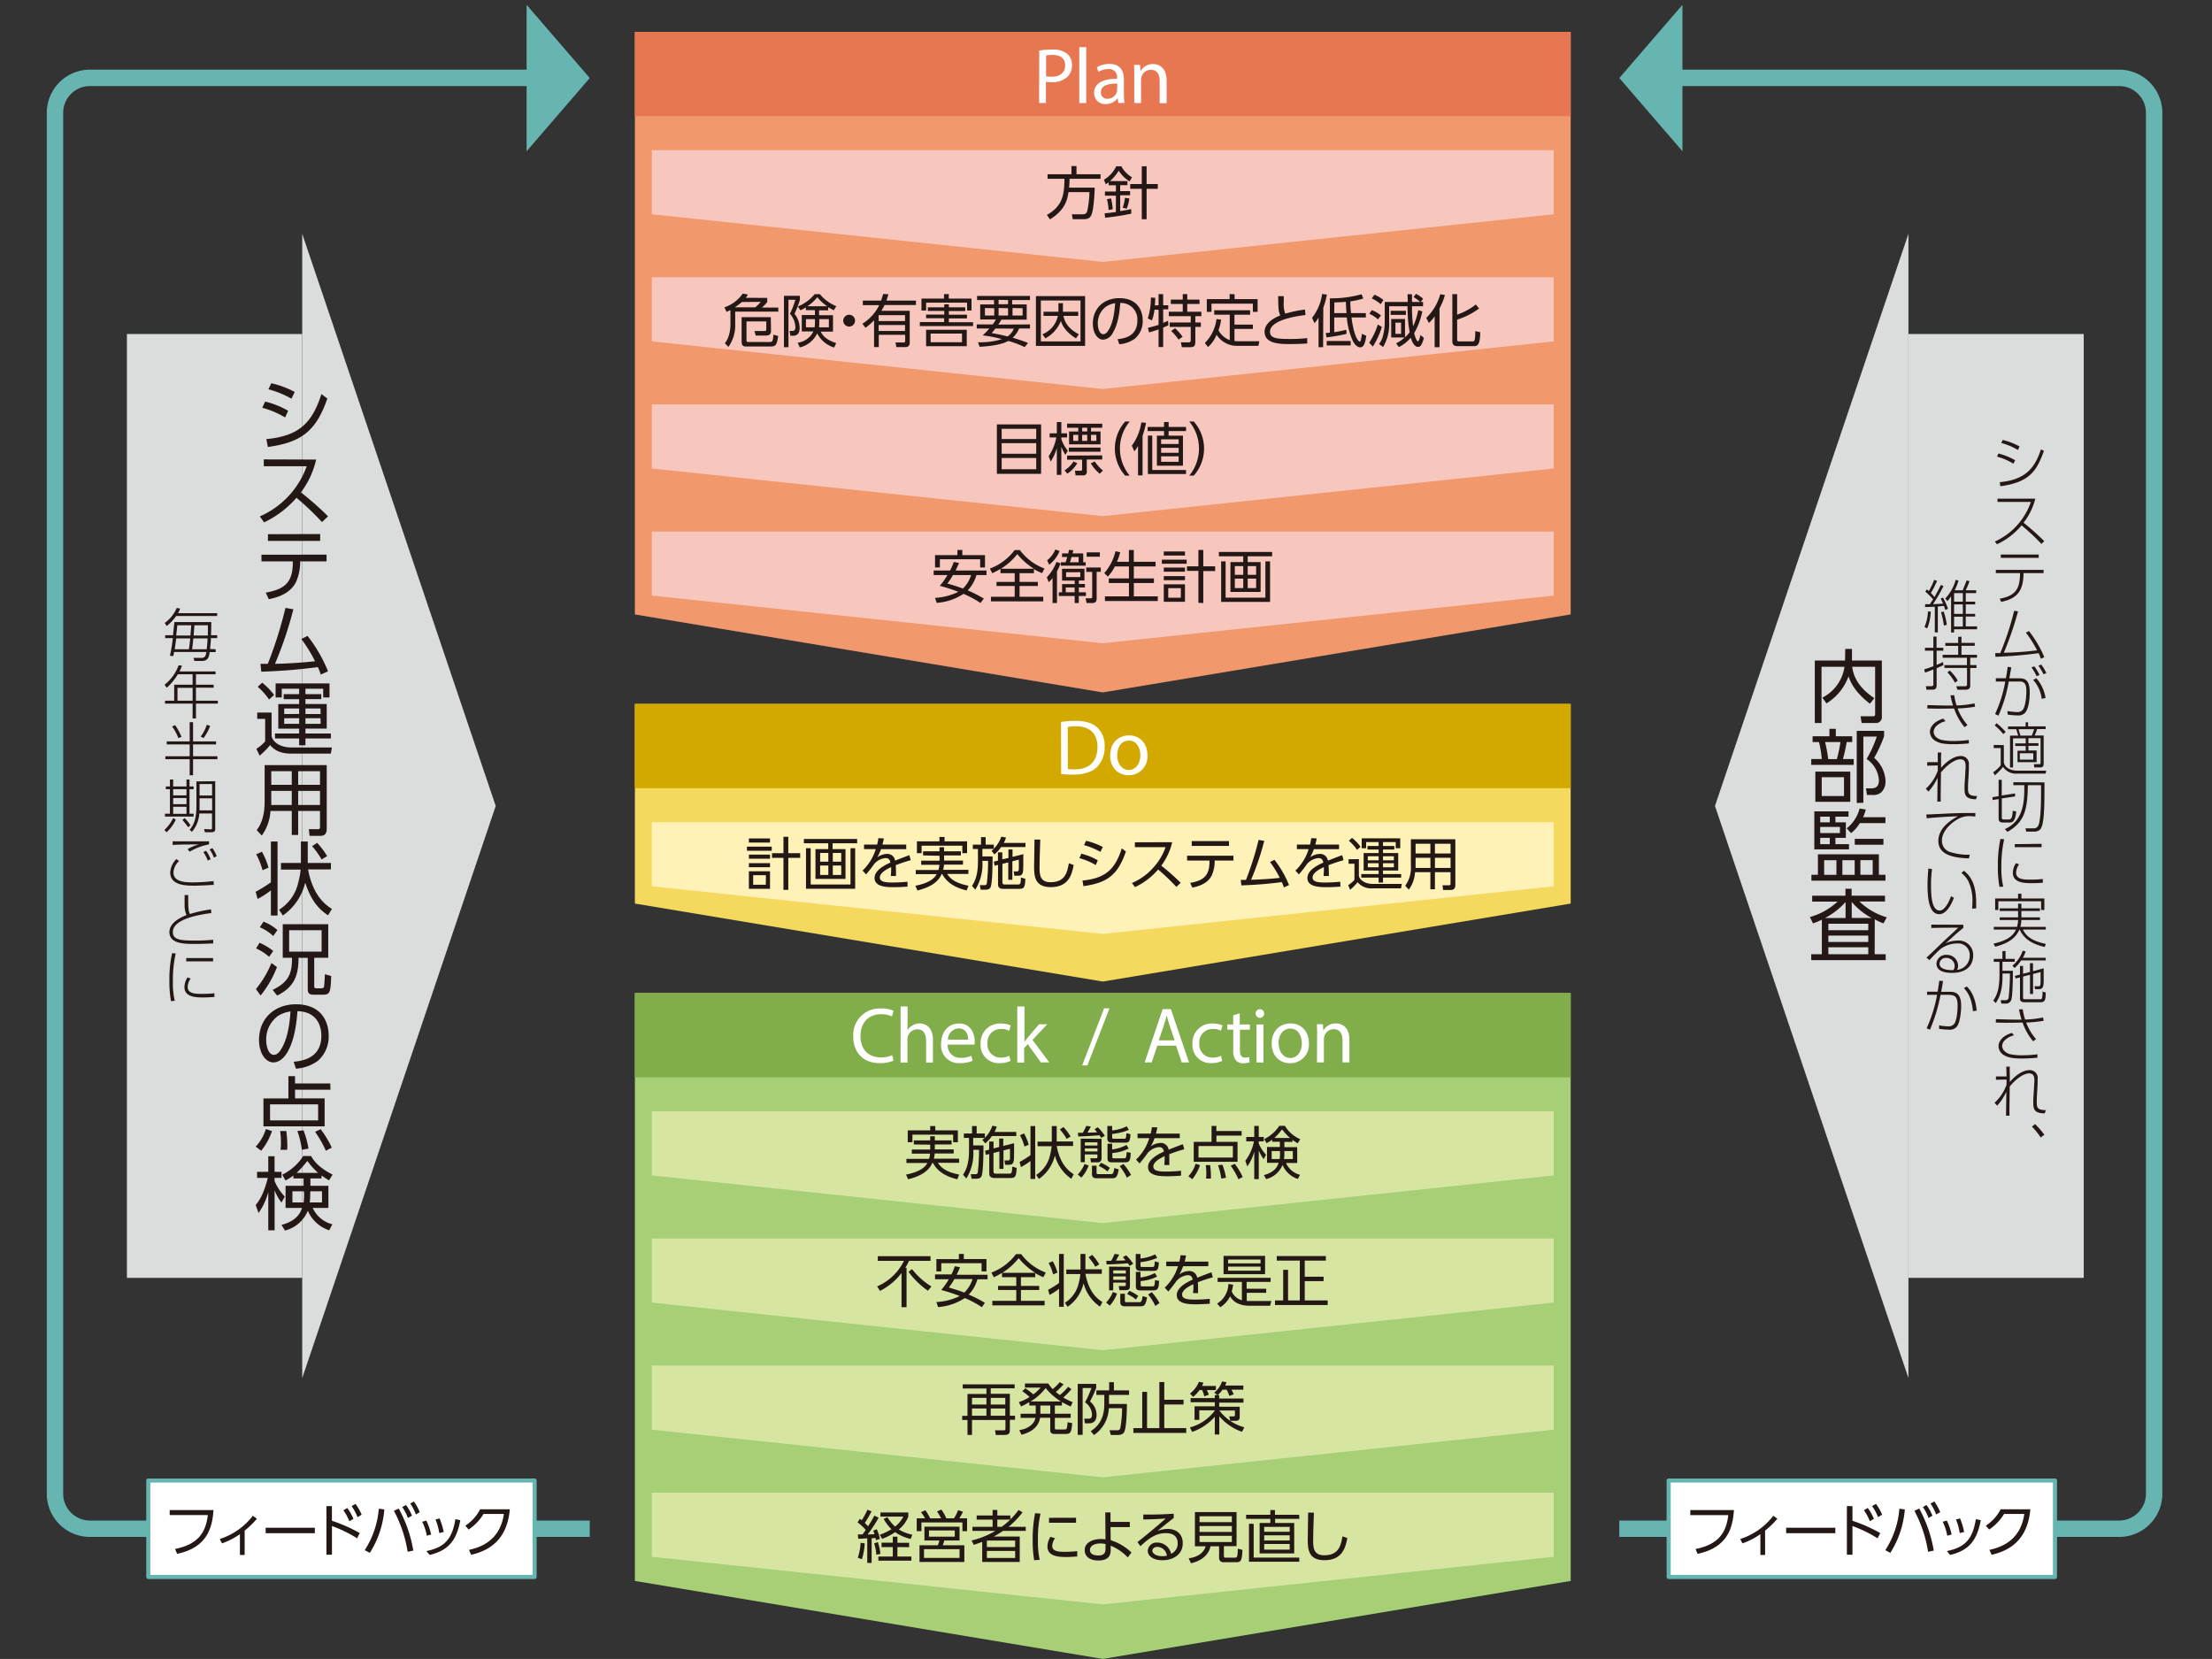 <svg id="レイヤー_1" data-name="レイヤー 1" xmlns="http://www.w3.org/2000/svg" viewBox="0 0 539.8 404.83"><rect x="0" y="0" width="539.8" height="404.83" fill="#333333" stroke="none"/><defs><style>.cls-1{fill:#f1996d;}.cls-2{fill:#e67751;}.cls-15,.cls-3{fill:#fff;}.cls-4{fill:#f5d85e;}.cls-5{fill:#d3a900;}.cls-6{fill:#fff2b8;}.cls-7{fill:#231815;}.cls-8{fill:#f7c6bd;}.cls-9{fill:#a7d076;}.cls-10{fill:#81ad4a;}.cls-11{fill:#d6e6a2;}.cls-12{fill:#dbdcdc;}.cls-13{fill:none;stroke-width:4px;}.cls-13,.cls-15{stroke:#67b5b1;stroke-linejoin:round;}.cls-14{fill:#67b5b1;}</style></defs><title>アートボード 1</title><polygon class="cls-1" points="383.3 149.94 269.11 168.97 154.93 149.94 154.93 7.79 383.3 7.79 383.3 149.94"/><rect class="cls-2" x="154.93" y="7.79" width="228.37" height="20.56"/><path class="cls-3" d="M253.61,12.34a18.79,18.79,0,0,1,3.21-.25,5.37,5.37,0,0,1,3.65,1.07,3.48,3.48,0,0,1,1.13,2.71,3.86,3.86,0,0,1-1,2.78,5.42,5.42,0,0,1-4,1.41,6.2,6.2,0,0,1-1.35-.11v5.19h-1.67Zm1.67,6.25a5.51,5.51,0,0,0,1.39.13c2,0,3.26-1,3.26-2.77s-1.22-2.54-3.07-2.54a7.6,7.6,0,0,0-1.58.13Z"/><path class="cls-3" d="M263.38,11.5h1.69V25.14h-1.69Z"/><path class="cls-3" d="M272.91,25.14,272.77,24h-.06a3.48,3.48,0,0,1-2.85,1.39A2.65,2.65,0,0,1,267,22.68c0-2.25,2-3.47,5.6-3.45V19a1.92,1.92,0,0,0-2.12-2.15,4.69,4.69,0,0,0-2.43.69l-.38-1.11a5.77,5.77,0,0,1,3.06-.83c2.85,0,3.54,1.94,3.54,3.81v3.47a13.64,13.64,0,0,0,.15,2.23Zm-.25-4.75c-1.85,0-4,.29-4,2.1a1.49,1.49,0,0,0,1.59,1.61,2.32,2.32,0,0,0,2.26-1.56,1.66,1.66,0,0,0,.1-.53Z"/><path class="cls-3" d="M276.8,18.35c0-1,0-1.75-.07-2.52h1.49l.1,1.55h0a3.43,3.43,0,0,1,3.08-1.75c1.29,0,3.29.77,3.29,4v5.55H283V19.78c0-1.5-.56-2.75-2.16-2.75a2.39,2.39,0,0,0-2.27,1.73,2.34,2.34,0,0,0-.12.79v5.59H276.8Z"/><polygon class="cls-4" points="383.3 220.5 269.11 239.53 154.93 220.5 154.93 171.78 383.3 171.78 383.3 220.5"/><rect class="cls-5" x="154.93" y="171.78" width="228.37" height="20.56"/><path class="cls-3" d="M258.92,176.18a24.49,24.49,0,0,1,3.56-.27c2.41,0,4.13.56,5.27,1.61a6,6,0,0,1,1.82,4.66,6.89,6.89,0,0,1-1.86,5c-1.22,1.2-3.22,1.85-5.75,1.85a26.32,26.32,0,0,1-3-.15Zm1.67,11.47a10.27,10.27,0,0,0,1.7.1c3.59,0,5.53-2,5.53-5.51,0-3.06-1.71-5-5.26-5a9.27,9.27,0,0,0-2,.18Z"/><path class="cls-3" d="M280,184.24a4.53,4.53,0,0,1-4.62,4.93c-2.52,0-4.46-1.84-4.46-4.78,0-3.11,2-4.93,4.61-4.93S280,181.4,280,184.24Zm-7.37.09c0,2,1.17,3.57,2.82,3.57s2.83-1.51,2.83-3.61c0-1.57-.79-3.56-2.79-3.56S272.64,182.57,272.64,184.33Z"/><polygon class="cls-6" points="379.15 216.28 269.11 227.9 159.07 216.28 159.07 200.64 379.15 200.64 379.15 216.28"/><path class="cls-7" d="M188.33,206.61v1h-6.05v-1Zm-.42-2v1h-5.16v-1Zm0,3.94v1h-5.15v-1Zm0,2.08v1h-5.16v-1Zm0,2v4.27h-5.16v-4.27Zm-1,.94H183.8v2.33h3.08Zm4.28,3.59v-7.81h-2.79v-1.15h2.79v-4h1.18v4h2.9v1.15h-2.9v7.81Z"/><path class="cls-7" d="M209.18,205.78h-6v1.43h3.15v7.27H199v-7.27h3.12v-1.43h-5.95v-1.05h13ZM197.83,207v8.85h9.72V207h1.14v9.88h-12V207Zm4.31,1.14h-2v2.14h2Zm0,3.07h-2v2.3h2Zm3.15-3.07h-2.06v2.14h2.06Zm0,3.07h-2.06v2.3h2.06Z"/><path class="cls-7" d="M221.15,206.1v1.12H215a11.31,11.31,0,0,1-.92,2,4.17,4.17,0,0,1,2.23-.83,1.9,1.9,0,0,1,2.12,1.63c.32-.12,2.23-.89,3.48-1.32l.34,1.21c-1.13.32-2.12.63-3.65,1.21,0,.49.05,1.09.05,1.59,0,.2,0,.62,0,1.06H217.4c0-.32.07-.83.07-1.34,0-.23,0-.47,0-.83-1.07.5-2.76,1.39-2.76,2.53s1.55,1.23,3.08,1.23a36.76,36.76,0,0,0,3.68-.19l0,1.19c-.79.06-2,.14-3.33.14-1.57,0-4.72,0-4.72-2.24,0-1.9,2.49-3.15,3.87-3.76-.15-.83-.54-1.1-1.18-1.1a4.13,4.13,0,0,0-2.76,1.42,31.8,31.8,0,0,1-2,2.56l-.86-.93a12.19,12.19,0,0,0,3.23-5.24h-2.87V206.1h3.2a9.72,9.72,0,0,0,.3-1.56l1.34.06a15.07,15.07,0,0,1-.35,1.5Z"/><path class="cls-7" d="M225.26,208.75v-1h4v-1h1.13v1h4.1v1h-4.1V210H235v1h-4.63a9.36,9.36,0,0,1-.2,1.27h6.15v1h-5.18c.73,1.09,1.87,2.23,5.2,2.87l-.45,1.16c-3.2-.76-5-2.19-5.95-4h-.14c-.42.92-1.42,2.91-5.92,4l-.5-1.15c2.73-.54,4.43-1.42,5.21-2.84h-5.11v-1H229a5.67,5.67,0,0,0,.24-1.27h-4.44v-1h4.48v-1.2Zm5.24-4.5v1.06H236v2.9h-1.16v-1.84h-9.94v1.84h-1.14v-2.9h5.49v-1.06Z"/><path class="cls-7" d="M245.5,204.38a6.8,6.8,0,0,1-.54,1.32h5.29v1h-5.93a9.46,9.46,0,0,1-1.64,1.8l-.71-.87a6.17,6.17,0,0,0,.57-.47h-2.8V209h2.48c0,3.5-.11,6.66-.49,7.51-.14.31-.37.61-1.34.61h-1.07l-.21-1.11h1.1c.25,0,.48,0,.6-.38a43.61,43.61,0,0,0,.31-5.56h-1.38v.27A11.61,11.61,0,0,1,238,217.1l-.8-.92c.52-.82,1.45-2.3,1.45-5.83v-3.16h-1.25v-1.07h2v-1.83h1.13v1.83h2v1a7.89,7.89,0,0,0,1.82-2.94Zm.59,5V207.3h1v1.81l2.63-.67c0,3.75,0,4.16-.16,4.59s-.34.68-1.17.68h-.86l-.15-1.06.78,0c.24,0,.42-.06.46-.5s0-1.72,0-2.36l-1.57.39v4.52h-1v-4.25l-1.43.36v4.36c0,.61.21.68.7.68h2.95c.65,0,.86,0,.86-1.71l1.1.32c-.11,2-.27,2.45-1.49,2.45h-3.86c-.71,0-1.33-.16-1.33-1.11v-4.74l-.84.21-.18-1,1-.26v-2h1.07v1.69Z"/><path class="cls-7" d="M253.86,204.89c-.13,3.76-.18,5.42-.18,6.75,0,1.78.08,3.65,2.7,3.65,3.61,0,4.07-2.51,4.46-4.63l1.17.43c-.45,2.52-1.35,5.4-5.59,5.4-3.82,0-4.07-2.55-4.07-5,0-1,.09-5.67.1-6.62Z"/><path class="cls-7" d="M267.4,211.11a15.05,15.05,0,0,0-4-1.69l.49-1.09a15.11,15.11,0,0,1,4,1.61Zm-3.24,3.77c5.44-.54,7.91-2.55,9.6-7.86l1,.78c-2,5.76-4.56,7.64-10.37,8.45Zm4.37-7a17.34,17.34,0,0,0-4-1.64l.5-1.06a16.61,16.61,0,0,1,4.09,1.52Z"/><path class="cls-7" d="M286.05,205.52a15.24,15.24,0,0,1-2.66,5.73,55.34,55.34,0,0,1,4.74,4.18l-1.06,1a49.78,49.78,0,0,0-4.45-4.24,17.06,17.06,0,0,1-5.64,4.3l-.76-1a14.61,14.61,0,0,0,5.22-3.76,14.42,14.42,0,0,0,3-5h-7.49v-1.18Z"/><path class="cls-7" d="M296.43,210.26a8.62,8.62,0,0,1-.71,3.34c-1.07,2.19-3.57,2.77-4.75,3l-.53-1.14c3.18-.56,4.71-1.72,4.71-5.14V210h-5.46v-1.17H301V210h-4.6Zm3.49-5v1.17h-9.1v-1.17Z"/><path class="cls-7" d="M302.79,214.72l1.27,0a74.51,74.51,0,0,0,3.08-9.76l1.38.24a66.25,66.25,0,0,1-3.21,9.49c2.23-.06,4.79-.21,7-.46a25.82,25.82,0,0,0-2.38-3.87l1.07-.55a25.5,25.5,0,0,1,3.57,6.18l-1.25.57c-.17-.48-.27-.74-.51-1.3a98.14,98.14,0,0,1-9.88.8Z"/><path class="cls-7" d="M326.77,206.1v1.12h-6.14a12.06,12.06,0,0,1-.92,2,4.12,4.12,0,0,1,2.23-.83,1.9,1.9,0,0,1,2.11,1.63c.33-.12,2.23-.89,3.49-1.32l.33,1.21c-1.13.32-2.12.63-3.65,1.21,0,.49.06,1.09.06,1.59,0,.2,0,.62,0,1.06H323c0-.32.07-.83.07-1.34,0-.23,0-.47,0-.83-1.08.5-2.76,1.39-2.76,2.53s1.54,1.23,3.08,1.23a36.71,36.71,0,0,0,3.67-.19l.05,1.19c-.8.06-2,.14-3.33.14-1.58,0-4.73,0-4.73-2.24,0-1.9,2.5-3.15,3.88-3.76-.16-.83-.55-1.1-1.19-1.1a4.15,4.15,0,0,0-2.76,1.42,31.8,31.8,0,0,1-2,2.56l-.86-.93a12.09,12.09,0,0,0,3.23-5.24h-2.87V206.1h3.21a10,10,0,0,0,.29-1.56l1.34.06a11,11,0,0,1-.35,1.5Z"/><path class="cls-7" d="M331.61,209.66v4c0,.52.83,2.05,3.48,2.05h7l-.2,1.07h-6.84a4.37,4.37,0,0,1-3.75-1.49,12.81,12.81,0,0,1-1.82,1.84L329,216a6.78,6.78,0,0,0,1.53-1.29v-3.93H329.1v-1.1Zm-.45-2.27a10.91,10.91,0,0,0-2-2.22l.78-.7a10.88,10.88,0,0,1,2.08,2.18Zm10.77,6.78H337.5v1.2h-1.07v-1.2h-4.24v-.87h4.24v-.86h-3.66v-4.27h3.66v-.86h-2.72v-.86h2.72v-.95h-3.05V207H332.3v-2.43h9.4V207h-1.1V205.5h-3.1v.95h2.76v.86H337.5v.86h3.71v4.27H337.5v.86h4.43Zm-5.5-5.22h-2.64v1h2.64Zm0,1.7h-2.64v1h2.64Zm3.72-1.7H337.5v1h2.65Zm0,1.7H337.5v1h2.65Z"/><path class="cls-7" d="M355.15,216c0,1-.62,1.18-1.11,1.18h-1.88l-.14-1.15h1.64c.23,0,.32-.15.32-.38v-2.81h-3.81v4.18h-1.11v-4.18h-3.74a8.05,8.05,0,0,1-1.52,4.26l-.88-.95a7.48,7.48,0,0,0,1.38-4.9v-6.44h10.85Zm-6.09-6.67h-3.61v1.75c0,.16,0,.22,0,.72h3.63Zm0-3.43h-3.61v2.38h3.61Zm4.92,0h-3.81v2.38H354Zm0,3.43h-3.81v2.47H354Z"/><polygon class="cls-8" points="379.15 52.29 269.11 63.91 159.07 52.29 159.07 36.65 379.15 36.65 379.15 52.29"/><path class="cls-7" d="M267.15,45.79c-.09,2.94-.41,5.9-.86,6.76-.29.57-.72.94-1.85.94h-2.65l-.22-1.19h2.72a1.05,1.05,0,0,0,1-.65,24.14,24.14,0,0,0,.57-4.77h-5.12c-.24,1.73-.74,4.33-4.51,6.65l-.76-1.08c3.78-2.13,4.26-4.79,4.29-8.82h-4.12V42.52h5.83v-2h1.23v2h5.87v1.11H261c0,.53,0,1.12-.11,2.16Z"/><path class="cls-7" d="M276.08,52.13a57.84,57.84,0,0,1-6.4,1l-.1-1.1c.49,0,1.23-.09,2.74-.29v-4h-2.68v-1h2.68V45.21h-1.77V44.5a7.39,7.39,0,0,1-.72.46l-.43-1.1a7.64,7.64,0,0,0,3-3.28h1.24a6.81,6.81,0,0,0,2.61,2.68l-.6,1A8.2,8.2,0,0,1,273,41.65a11.25,11.25,0,0,1-2.12,2.54h4.25v1h-1.77v1.45h2.42v1h-2.42v3.87c1.48-.21,2.26-.39,2.69-.49Zm-5.56-.89a11.07,11.07,0,0,0-.39-2.62l1-.21a16.49,16.49,0,0,1,.42,2.64Zm3.44-.57a9.12,9.12,0,0,0,.57-2.41l1.07.19a9.94,9.94,0,0,1-.65,2.47Zm5.85-10.09v4.33h2.73v1.16h-2.73v7.44h-1.18V46.07h-2.82V44.91h2.82V40.58Z"/><polygon class="cls-8" points="379.15 83.31 269.11 94.93 159.07 83.31 159.07 67.67 379.15 67.67 379.15 83.31"/><path class="cls-7" d="M187.23,72.7v1a8.49,8.49,0,0,1-1.3,1.35h4v1H179.41v3.1a9.11,9.11,0,0,1-1.65,5.51l-.87-.9a5.43,5.43,0,0,0,.94-1.8,9.21,9.21,0,0,0,.42-2.8V75.66c-.4.21-.67.32-.95.44L176.78,75a8.87,8.87,0,0,0,4.48-3.36l1.26.24a4.81,4.81,0,0,1-.55.79Zm-6.19,1A14.47,14.47,0,0,1,179.31,75h5a7.81,7.81,0,0,0,1.31-1.34Zm7.11,7c0,.89-.36,1.19-1.41,1.19h-2.31l-.32-1.11h2.35c.35,0,.54,0,.54-.45V78.44h-4.83V83c0,.33,0,.46.51.46h5.06c.76,0,.9-.14,1-1.79l1.15.32c-.27,2.21-.62,2.57-1.88,2.57h-5.77c-.6,0-1.26,0-1.26-1.16v-6h7.12Z"/><path class="cls-7" d="M195.2,72.19v1a22.8,22.8,0,0,1-1.32,3.39A5.54,5.54,0,0,1,195.14,80c0,.9-.26,1.93-1.6,1.93h-.67l-.18-1.17h.7c.46,0,.71-.28.71-.88a5.16,5.16,0,0,0-1.33-3.31,19.66,19.66,0,0,0,1.32-3.42h-1.68V84.72h-1.1V72.19Zm-.53,11.45a5,5,0,0,0,3.82-2.76h-2.83v-4h3.21v-1.2h-2.21V75a8.07,8.07,0,0,1-1.35.72l-.61-.93a10.27,10.27,0,0,0,4.1-3h1.29a9.94,9.94,0,0,0,4,2.93l-.62,1c-.37-.2-.77-.39-1.37-.77v.78h-2.22v1.2h3.4v4h-3c.38.73,1,1.87,3.78,2.8l-.5,1.08a7,7,0,0,1-4.14-3.45,6.34,6.34,0,0,1-4.25,3.42Zm4.2-5.77h-2.19v2h2.1a6.25,6.25,0,0,0,.09-1.22Zm3-3.13a11.79,11.79,0,0,1-2.43-2.21A9.52,9.52,0,0,1,197,74.74Zm-1.94,4a6.62,6.62,0,0,1-.06,1.14h2.4v-2h-2.34Z"/><path class="cls-7" d="M208.66,78.25a1.44,1.44,0,1,1-1.43-1.44A1.44,1.44,0,0,1,208.66,78.25Z"/><path class="cls-7" d="M216.79,71.8a12.42,12.42,0,0,1-.49,1.56h7.22v1.08h-7.67a8.93,8.93,0,0,1-.78,1.41H222V83.6c0,.67-.31,1.1-1,1.1h-2.25l-.22-1.13,2.05,0c.29,0,.31-.21.31-.39V81.7h-6.44v3h-1.15V78.17A16.4,16.4,0,0,1,211.2,80l-.74-1a11.2,11.2,0,0,0,4.1-4.53h-4V73.36H215a13.73,13.73,0,0,0,.51-1.62Zm4.07,5.11h-6.44v1.44h6.44Zm0,2.41h-6.44v1.45h6.44Z"/><path class="cls-7" d="M224.48,78.6h5.92v-.94H226v-.9h4.43v-.89h-4V75h4v-.74h1.12V75h4v.91h-4v.89h4.42v.9h-4.42v.94h5.91v.94h-13Zm5.89-5.73v-1.1h1.16v1.1h5.55v2.91H236V73.86H226v1.92h-1.13V72.87Zm5.55,7.61v4H226v-4Zm-8.82.92v2.12h7.66V81.4Z"/><path class="cls-7" d="M251.35,79.17v1h-2.66a6.08,6.08,0,0,1-1.57,2.24c1.79.53,3.1,1,3.75,1.29l-.82,1a24.38,24.38,0,0,0-4-1.5c-1.36.82-4.2,1.3-7,1.42l-.39-1.09a18.22,18.22,0,0,0,5.85-.77,30.68,30.68,0,0,0-4.7-.92,17.42,17.42,0,0,0,1.62-1.67h-3.07v-1h3.89a8.6,8.6,0,0,0,.78-1.21H239.2V74.29h3.38V73.22h-4.14v-1h12.91v1H247v1.07h3.55V78h-6.17a12.4,12.4,0,0,1-.77,1.21Zm-11-4V77h2.28V75.22Zm2.59,5L242,81.29a39,39,0,0,1,3.87.82,4.23,4.23,0,0,0,1.53-1.91Zm.75-7v1.07H246V73.22Zm0,2V77H246V75.22Zm3.4,0V77h2.46V75.22Z"/><path class="cls-7" d="M264.8,72.26V84.41h-12V72.26ZM254,73.32v10h9.68v-10Zm4.29.67h1.1v1.37c0,.37,0,.42,0,.72h3.73v1h-3.61c.23,1.16.88,3,3.77,4.49l-.71,1c-2.72-1.7-3.34-3.28-3.68-4.23a8.4,8.4,0,0,1-3.77,4.23l-.74-1a6.14,6.14,0,0,0,3.77-4.49h-3.5v-1h3.64c0-.26,0-.41,0-.67Z"/><path class="cls-7" d="M272.73,82.77c1.43-.16,4.82-.56,4.82-4.55a4,4,0,0,0-4.17-4.29c-.12,1.62-.4,5-1.84,7.34a2.85,2.85,0,0,1-2.34,1.62c-1.37,0-2.51-1.62-2.51-3.92,0-3.79,2.76-6.21,6.44-6.21,4.52,0,5.73,3.12,5.73,5.48A5.62,5.62,0,0,1,277,82.6,7.34,7.34,0,0,1,273.14,84Zm-2.89-7.89A5,5,0,0,0,267.9,79c0,1,.35,2.55,1.34,2.55.59,0,1-.51,1.37-1.13,1.17-2,1.39-4.83,1.53-6.43A5.22,5.22,0,0,0,269.84,74.88Z"/><path class="cls-7" d="M282.73,74.49V71.77h1.12v2.72h1.24v1h-1.24v3.29c.69-.28.9-.37,1.2-.51l.09,1.1c-.35.16-.68.33-1.29.57v4.75h-1.12V80.38c-1,.36-1.71.56-2.32.74L280.13,80c1.38-.34,2.12-.57,2.6-.72v-3.7h-1a10.86,10.86,0,0,1-.63,2.62l-1-.51a16.21,16.21,0,0,0,.75-5.08l1.05.06a17.22,17.22,0,0,1-.09,1.87Zm7-2.72v1.34h3v1.07h-3v1.9h3.44v1.07h-1.47V78.7h1.35v1.07h-1.35v3.39c0,1.43-.32,1.57-1.52,1.57h-1.77l-.23-1.18H290c.5,0,.58-.15.58-.61V79.77h-5.13V78.7h5.13V77.15h-5.36V76.08h3.41v-1.9h-2.91V73.11h2.91V71.77Zm-2.12,11.11a12.5,12.5,0,0,0-1.8-2.11l.95-.67a13.4,13.4,0,0,1,1.83,2.08Z"/><path class="cls-7" d="M300.1,76.8h-3.79V75.71h8.76V76.8h-3.82v2.41h4.49v1.06h-4.49v2.94a10.39,10.39,0,0,0,1.13.07h4.94l-.23,1.11h-5a5.85,5.85,0,0,1-5.2-2.7,8.17,8.17,0,0,1-2.09,3l-.77-1a9.88,9.88,0,0,0,2.83-5.83L298,78a12.47,12.47,0,0,1-.65,2.58A5.08,5.08,0,0,0,300.1,83Zm1.18-5V73h5.62v3.11h-1.16v-2h-10.1v2H294.5V73h5.57V71.77Z"/><path class="cls-7" d="M318.58,76.88c-1.13.13-8.66,1-8.66,4.07,0,1.62,1.7,1.77,4.7,1.77a37.3,37.3,0,0,0,4.39-.21l0,1.31c-.91.06-2.14.14-4.14.14-2.41,0-6.27,0-6.27-3,0-2.39,2.87-3.59,3.84-4-.46-.91-.48-1.72-.53-4.69h1.37c0,.38,0,.77,0,1.45a6.5,6.5,0,0,0,.36,2.82,31.6,31.6,0,0,1,4.81-1Z"/><path class="cls-7" d="M322.88,84.72h-1.11V77.47a6.2,6.2,0,0,1-1,1.39l-.58-1.31a12,12,0,0,0,2.45-5.81l1.16.15a18.92,18.92,0,0,1-.87,3.18Zm9.81-11.88a16.55,16.55,0,0,1-3.16.69c0,1.18,0,1.42.17,2.87h3.61v1.07h-3.5c.68,5.31,1.9,5.91,2,5.91s.25-.24.28-.38.18-.92.27-1.53l1.06.47c-.19,1.33-.49,2.82-1.44,2.82s-1.62-1.1-1.85-1.58a17.49,17.49,0,0,1-1.47-5.71h-3.06v3.59a26,26,0,0,0,2.94-.59l.05,1a40.47,40.47,0,0,1-4.89.86l-.17-1.05,1-.1V72.8a27,27,0,0,0,7.74-1ZM323.76,84.3V83.21h5.85V84.3Zm1.83-7.9h3c-.09-1.11-.13-2-.16-2.75-1.12.11-2,.13-2.8.14Z"/><path class="cls-7" d="M334.13,83.63a17.5,17.5,0,0,0,2.1-4.43l1,.58a19.61,19.61,0,0,1-2.22,4.8Zm2.12-5.69a7.13,7.13,0,0,0-2.08-1.36l.57-.89A6.69,6.69,0,0,1,337,77Zm.68-3.72a9.12,9.12,0,0,0-2.17-1.39l.65-.92a9,9,0,0,1,2.2,1.3Zm8.61-2.51a7.52,7.52,0,0,1,1.75,1.2l-.59.77h.57v1.06h-2.7a37.1,37.1,0,0,0,.28,4.89,17.3,17.3,0,0,0,1.25-3.94l1,.3a17.79,17.79,0,0,1-2,5.31c.28,1.14.67,2,.92,2s.53-1.11.62-1.53l.82.67a5.4,5.4,0,0,1-.67,1.78.81.81,0,0,1-.77.43c-1.08,0-1.63-1.86-1.74-2.25a9.24,9.24,0,0,1-2.91,2.3l-.68-.91a9,9,0,0,0,2.1-1.44h-3.29V77.85h3.37V82.3A7.48,7.48,0,0,0,344,81.08a34.08,34.08,0,0,1-.51-6.34H339v3.94a10.8,10.8,0,0,1-1.48,6l-1-.74a5.22,5.22,0,0,0,1-2.12,13.49,13.49,0,0,0,.4-3V73.68h5.62c0-.78-.06-1.67-.06-1.88h1.09c0,.29,0,1.61,0,1.88h2a10.68,10.68,0,0,0-1.6-1.19Zm-2.45,4.13v1h-3.72v-1Zm-1.18,2.9h-1.38v2.73h1.38Z"/><path class="cls-7" d="M351.29,84.73H350.1V77.19a8.64,8.64,0,0,1-1.41,1.62l-.64-1.23a12.66,12.66,0,0,0,3.42-5.78l1.14.19a15.67,15.67,0,0,1-1.32,3.26Zm9.65-9.44A18.16,18.16,0,0,1,355.59,78v4.71c0,.5.07.61.62.61h3.06c.52,0,.74,0,.75-2.53l1.2.29c0,3.39-.88,3.39-1.61,3.39h-3.85c-.54,0-1.34-.07-1.34-1.16V71.78h1.17v5a15.59,15.59,0,0,0,4.57-2.48Z"/><polygon class="cls-8" points="379.15 114.33 269.11 125.95 159.07 114.33 159.07 98.69 379.15 98.69 379.15 114.33"/><path class="cls-7" d="M254.06,103.57v12.06H243.27V103.57Zm-9.62,3.57h8.43v-2.5h-8.43Zm0,1v2.59h8.43v-2.59Zm0,3.62v2.75h8.43v-2.75Z"/><path class="cls-7" d="M260,111a9,9,0,0,1-1-2v6.88h-1.1v-6.55a12.22,12.22,0,0,1-1.49,3.3l-.51-1.29a12.35,12.35,0,0,0,1.88-4.59h-1.63v-1h1.75V103H259v2.75h1.4v1H259v.35a8,8,0,0,0,1.58,2.87Zm-.21,3.79a7.12,7.12,0,0,0,2.18-2.18l.92.43a7.94,7.94,0,0,1-2.41,2.55Zm9.19-3.66v1h-3.77V115a.84.84,0,0,1-1,1h-1.73l-.16-1.13,1.38,0c.37,0,.37-.23.37-.35v-2.34H260.4v-1Zm0-7.74v1h-2.74v.91h2.33v3.13h-7.68v-3.13h2.24v-.91H260.4v-1Zm-.41,5.84v1h-7.74v-1Zm-5.44-3.11H261.9v1.47h1.23Zm2.19-1.75h-1.24v.91h1.24Zm0,1.75h-1.24v1.47h1.24Zm1.83,6.49a10.26,10.26,0,0,0,2,2.21l-.78.8a10.11,10.11,0,0,1-2.18-2.55Zm.4-6.49h-1.31v1.47h1.31Z"/><path class="cls-7" d="M274.59,116.07a9.89,9.89,0,0,1,0-13.21h1.1a10.32,10.32,0,0,0,0,13.21Z"/><path class="cls-7" d="M278.82,116h-1.1v-7.18a11.16,11.16,0,0,1-.9,1.32l-.62-1.38a12.5,12.5,0,0,0,2.32-5.68l1.15.11a23.39,23.39,0,0,1-.85,3.18Zm6.36-13v1.19h4.25v1h-4.25v1.13h3.5v7.33h-6.36v-7.33h1.74v-1.13h-4v-1h4V103Zm4.25,12.68h-9.31V106.3h1.07v8.39h8.24Zm-1.8-8.47h-4.28v1.14h4.28Zm0,2.07h-4.28v1.22h4.28Zm0,2.08h-4.28v1.34h4.28Z"/><path class="cls-7" d="M290.21,116.07a10.36,10.36,0,0,0,0-13.21h1.1a9.92,9.92,0,0,1,0,13.21Z"/><polygon class="cls-8" points="379.15 145.34 269.11 156.97 159.07 145.34 159.07 129.71 379.15 129.71 379.15 145.34"/><path class="cls-7" d="M239.27,147.15a23.75,23.75,0,0,0-4.15-2.23,13.57,13.57,0,0,1-6.54,2.2l-.4-1.22a14.65,14.65,0,0,0,5.7-1.48,42.06,42.06,0,0,0-4.54-1.46,16.94,16.94,0,0,0,1.86-2.62h-3.35v-1.11h4a14.44,14.44,0,0,0,.9-2.09l1.28.24c-.16.38-.34.84-.84,1.85h7.55v1.11h-2.46a8.81,8.81,0,0,1-2.13,3.73,33,33,0,0,1,3.94,2Zm-5.63-11.68v-1.25h1.2v1.25h5.53v3h-1.18v-2h-9.83v2h-1.18v-3Zm-1.1,4.87a15.93,15.93,0,0,1-1.35,2.06c1,.29,2.4.7,3.79,1.22a7.68,7.68,0,0,0,2-3.28Z"/><path class="cls-7" d="M252.32,139.87h-3.51V142h4.46v1h-4.46v2.63h5.78v1.12H241.82v-1.12h5.8V143h-4.43v-1h4.43v-2.13h-3.47v-1.05a20.7,20.7,0,0,1-2,1.07l-.59-1.14a13.37,13.37,0,0,0,6.05-4.52h1.27a13.09,13.09,0,0,0,6,4.5l-.58,1.14a14.63,14.63,0,0,1-2-1Zm0-1.07a16.82,16.82,0,0,1-4.07-3.58,15.33,15.33,0,0,1-4,3.58Z"/><path class="cls-7" d="M255.45,140.89a11.18,11.18,0,0,0,2.36-3.77l1,.36a10.83,10.83,0,0,1-.87,1.92v7.75h-1.08v-6.08a8,8,0,0,1-.93,1Zm3.13-6.42a8.19,8.19,0,0,1-2.55,3.34l-.49-1.07a6.71,6.71,0,0,0,2-2.65Zm.59,4.33h5.47v2.86h-1.37v.85h1.49v.84h-1.49v1.18H265v.91h-1.74v1.71h-1v-1.71h-3.87v-.91h.79v-2h3.08v-.85h-3.08Zm5.17-3.75v2.16h.6v.84h-6.06v-.84h1.17c.07-.19.18-.53.39-1.28h-1.27v-.88h1.51c.11-.44.14-.61.19-.85l1.06.07c-.07.28-.09.42-.19.78Zm-2.09,8.3h-2.17v1.18h2.17Zm1.38-3.71h-3.47v1.18h3.47Zm-2.14-3.71c-.09.32-.25.88-.38,1.28h2.11v-1.28Zm7.13,3.61h-1V146c0,.89-.35,1.16-1.17,1.16h-1.3l-.23-1.16h1.29c.31,0,.32-.14.32-.36v-6.09h-1.45v-1.06h3.54Zm-.22-3.69h-3.22v-1.06h3.22Z"/><path class="cls-7" d="M275.49,137.1v-2.88h1.19v2.88H282v1.13h-5.31v2.93h4.9v1.11h-4.9v3.26h5.85v1.13h-12.9v-1.13h5.86v-3.26h-4.92v-1.11h4.92v-2.93h-3.44a10.09,10.09,0,0,1-1.71,2.48l-.87-.86a12.16,12.16,0,0,0,2.73-5.33l1.15.24a15.34,15.34,0,0,1-.78,2.34Z"/><path class="cls-7" d="M289.58,136.57v1h-6.05v-1Zm-.41-2v1H284v-1Zm0,3.94v1H284v-1Zm0,2.08v1H284v-1Zm0,2v4.27H284v-4.27Zm-1,.94h-3.08v2.33h3.08Zm4.28,3.58v-7.8h-2.79V138.2h2.79v-4h1.19v4h2.9v1.16h-2.9v7.8Z"/><path class="cls-7" d="M310.43,135.75h-5.95v1.42h3.15v7.28h-7.36v-7.28h3.12v-1.42h-5.95v-1.06h13ZM299.09,137v8.85h9.71V137h1.14v9.88H298V137Zm4.3,1.14h-2.05v2.13h2.05Zm0,3.06h-2.05v2.31h2.05Zm3.15-3.06h-2.06v2.13h2.06Zm0,3.06h-2.06v2.31h2.06Z"/><polygon class="cls-9" points="383.3 385.8 269.11 404.83 154.93 385.8 154.93 242.34 383.3 242.34 383.3 385.8"/><rect class="cls-10" x="154.93" y="242.34" width="228.37" height="20.56"/><path class="cls-3" d="M218.05,258.83a8.31,8.31,0,0,1-3.42.61c-3.66,0-6.41-2.3-6.41-6.54a6.45,6.45,0,0,1,6.77-6.8,7.13,7.13,0,0,1,3.08.57l-.4,1.37a6.09,6.09,0,0,0-2.62-.54c-3,0-5.06,1.94-5.06,5.34,0,3.17,1.83,5.2,5,5.2a6.63,6.63,0,0,0,2.73-.54Z"/><path class="cls-3" d="M219.78,245.62h1.69v5.8h0a3.08,3.08,0,0,1,1.21-1.19,3.49,3.49,0,0,1,1.74-.48c1.25,0,3.25.76,3.25,4v5.54H226v-5.34c0-1.5-.56-2.77-2.16-2.77a2.45,2.45,0,0,0-2.28,1.69,2.18,2.18,0,0,0-.11.81v5.61h-1.69Z"/><path class="cls-3" d="M231.27,254.91a3,3,0,0,0,3.2,3.23,6.15,6.15,0,0,0,2.58-.48l.29,1.21a7.59,7.59,0,0,1-3.1.57,4.32,4.32,0,0,1-4.59-4.68c0-2.81,1.66-5,4.37-5,3,0,3.85,2.67,3.85,4.38a6.44,6.44,0,0,1-.05.78Zm5-1.2c0-1.08-.44-2.76-2.35-2.76a2.8,2.8,0,0,0-2.6,2.76Z"/><path class="cls-3" d="M246.6,258.9a6.21,6.21,0,0,1-2.67.54,4.41,4.41,0,0,1-4.63-4.74,4.71,4.71,0,0,1,5-4.93,5.88,5.88,0,0,1,2.35.47l-.38,1.31a3.85,3.85,0,0,0-2-.45,3.23,3.23,0,0,0-3.29,3.52,3.19,3.19,0,0,0,3.24,3.48,4.8,4.8,0,0,0,2.07-.46Z"/><path class="cls-3" d="M250,254.22h0c.23-.33.56-.73.83-1.06l2.73-3.21h2l-3.6,3.83,4.1,5.48h-2.06l-3.21-4.46-.87,1v3.5h-1.67V245.62H250Z"/><path class="cls-3" d="M264.08,260l5.36-13.94h1.31L265.36,260Z"/><path class="cls-3" d="M282.41,255.18l-1.35,4.08h-1.73l4.4-13h2l4.43,13h-1.79L287,255.18Zm4.25-1.3-1.27-3.73c-.29-.85-.48-1.62-.68-2.37h0c-.2.77-.41,1.56-.66,2.35l-1.27,3.75Z"/><path class="cls-3" d="M298.25,258.9a6.21,6.21,0,0,1-2.67.54A4.41,4.41,0,0,1,291,254.7a4.71,4.71,0,0,1,5-4.93,5.88,5.88,0,0,1,2.35.47l-.39,1.31a3.78,3.78,0,0,0-2-.45,3.23,3.23,0,0,0-3.29,3.52,3.19,3.19,0,0,0,3.24,3.48,4.8,4.8,0,0,0,2.07-.46Z"/><path class="cls-3" d="M302.54,247.27V250H305v1.28h-2.42v5c0,1.16.33,1.81,1.27,1.81a3.63,3.63,0,0,0,1-.12l.08,1.27a4.06,4.06,0,0,1-1.5.23,2.35,2.35,0,0,1-1.83-.71,3.44,3.44,0,0,1-.65-2.42v-5.08h-1.45V250h1.45v-2.23Z"/><path class="cls-3" d="M308.5,247.34a1,1,0,1,1-2.08,0,1,1,0,0,1,1.05-1.05A1,1,0,0,1,308.5,247.34Zm-1.87,11.92V250h1.69v9.31Z"/><path class="cls-3" d="M319.41,254.53a4.53,4.53,0,0,1-4.62,4.93c-2.52,0-4.46-1.84-4.46-4.78,0-3.11,2-4.93,4.61-4.93S319.41,251.69,319.41,254.53Zm-7.37.09c0,2,1.17,3.57,2.83,3.57s2.82-1.51,2.82-3.61c0-1.57-.79-3.57-2.79-3.57S312,252.86,312,254.62Z"/><path class="cls-3" d="M321.42,252.47c0-1,0-1.75-.08-2.52h1.5l.09,1.54h0a3.43,3.43,0,0,1,3.09-1.74c1.29,0,3.28.76,3.28,3.95v5.56h-1.68V253.9c0-1.5-.56-2.75-2.16-2.75a2.42,2.42,0,0,0-2.28,1.73,2.64,2.64,0,0,0-.11.79v5.59h-1.69Z"/><polygon class="cls-11" points="379.15 286.84 269.11 298.47 159.07 286.84 159.07 271.2 379.15 271.2 379.15 286.84"/><path class="cls-7" d="M223,279.29v-1h4v-1h1.13v1h4.09v1h-4.09v1.2h4.6v1h-4.63a7.81,7.81,0,0,1-.21,1.27h6.16v1h-5.18c.72,1.08,1.86,2.23,5.19,2.87l-.44,1.15c-3.21-.75-5-2.19-5.95-4h-.14c-.42.92-1.42,2.91-5.92,4l-.51-1.14c2.74-.55,4.44-1.42,5.22-2.84h-5.12v-1h5.52a6.51,6.51,0,0,0,.24-1.27h-4.45v-1H227v-1.2Zm5.24-4.5v1.06h5.51v2.89H232.6V276.9h-9.94v1.84h-1.14v-2.89H227v-1.06Z"/><path class="cls-7" d="M243.23,274.91a6.66,6.66,0,0,1-.53,1.32H248v1h-5.92a9.31,9.31,0,0,1-1.64,1.79l-.72-.86a6.61,6.61,0,0,0,.58-.47h-2.81v1.83H240c0,3.5-.12,6.67-.49,7.52-.14.3-.38.61-1.34.61h-1.07l-.21-1.11H238c.25,0,.47,0,.6-.38a45.58,45.58,0,0,0,.31-5.56h-1.39v.26a11.51,11.51,0,0,1-1.71,6.73l-.79-.92c.51-.82,1.45-2.29,1.45-5.82v-3.16h-1.26v-1.08h2v-1.82h1.13v1.82h2v1.05a7.82,7.82,0,0,0,1.83-2.94Zm.6,5v-2.07h1v1.81l2.64-.67c0,3.75,0,4.15-.17,4.58s-.33.69-1.17.69h-.85l-.15-1.06H246c.24,0,.42-.05.46-.5s0-1.71,0-2.35l-1.58.39v4.51h-1V281l-1.44.36v4.37c0,.61.21.68.7.68h3c.65,0,.86,0,.86-1.72l1.1.32c-.11,2-.28,2.46-1.49,2.46h-3.86c-.71,0-1.34-.17-1.34-1.12v-4.74l-.83.21-.19-1,1-.26v-2h1.07v1.69Z"/><path class="cls-7" d="M252.62,274.8v12.9h-1.15v-4.39a14.54,14.54,0,0,1-2.32,1.5l-.34-1.25a27,27,0,0,0,2.66-1.65V274.8Zm-2.62,5a11.36,11.36,0,0,0-1.1-2.77l1-.45a12.32,12.32,0,0,1,1.14,2.77Zm11.43,7.86a10,10,0,0,1-4-5.67,9.75,9.75,0,0,1-3.91,5.72l-.65-1a7.52,7.52,0,0,0,3.36-4.8,11.82,11.82,0,0,0,.4-2.2h-3.43v-1.11h3.47V274.8h1.2v3.75h4v1.11h-4c.88,4.81,3.29,6.34,4.15,6.89Zm-1.13-9.73a12.66,12.66,0,0,0-1.66-2.31l.88-.59a12.7,12.7,0,0,1,1.74,2.32Z"/><path class="cls-7" d="M263,286.62a7.94,7.94,0,0,0,1.66-2.57l1,.38a9.06,9.06,0,0,1-1.76,2.94Zm3.2-11.71c-.31.64-.76,1.37-.81,1.48.25,0,1.59,0,2.35-.08-.1-.13-.55-.65-.64-.76l.8-.46a11.68,11.68,0,0,1,1.72,2.08l-.89.5c-.3-.46-.33-.5-.42-.63-1.07.1-3.47.25-5.18.29l-.08-.9h1.19a14.85,14.85,0,0,0,.85-1.68Zm2.62,3v4.68c0,1-.62,1.06-1.08,1.06h-1.5l-.16-1h1.38c.27,0,.34,0,.34-.39v-.54h-3.07v1.89h-1v-5.74Zm-1,.86h-3.07v.77h3.07Zm0,1.48h-3.07V281h3.07Zm-.22,4.22v1.67c0,.36.06.39.46.39h3c.56,0,.66-.18.87-1.48l1.08.3c-.36,2.09-.78,2.18-1.7,2.18h-3.77c-1,0-1.06-.68-1.06-1v-2.06Zm2.67,1.41a8,8,0,0,0-2.13-1.33l.51-.79a8.94,8.94,0,0,1,2.19,1.24Zm1.13-11.1v1.08a10.37,10.37,0,0,0,3.57-1l.51.86a14.08,14.08,0,0,1-4.08,1v.77c0,.37.1.4.46.4h2.47c.47,0,.48-.19.55-1.36l1,.26c-.12,1.8-.38,2.05-1.24,2.05h-3.24c-1.17,0-1.17-.67-1.17-1.13v-2.93Zm0,5.72a10.24,10.24,0,0,0,3.51-1.09l.53.86a10.39,10.39,0,0,1-4,1.11v.92c0,.23,0,.37.46.37h2.38c.56,0,.57-.22.66-1.53l1,.18c-.09,1.6-.15,2.33-1.38,2.33h-3.22c-.61,0-1.07-.12-1.07-1V279.1h1.13ZM275,287.4a12.43,12.43,0,0,0-1.76-2.79l.91-.57A15.37,15.37,0,0,1,276,286.7Z"/><path class="cls-7" d="M287.9,276.64v1.11h-6.15a11.31,11.31,0,0,1-.92,2,4.2,4.2,0,0,1,2.23-.82,1.9,1.9,0,0,1,2.12,1.63c.32-.13,2.23-.89,3.48-1.33l.34,1.22a37.51,37.51,0,0,0-3.65,1.21c0,.49,0,1.09,0,1.59,0,.19,0,.61,0,1.06h-1.21c0-.32.07-.84.07-1.34,0-.24,0-.47,0-.84-1.07.5-2.76,1.4-2.76,2.54s1.55,1.23,3.08,1.23a34.24,34.24,0,0,0,3.68-.2l0,1.2c-.79.06-2,.14-3.33.14-1.57,0-4.72,0-4.72-2.24,0-1.9,2.49-3.15,3.87-3.77-.15-.82-.54-1.1-1.18-1.1a4.13,4.13,0,0,0-2.76,1.42,32.2,32.2,0,0,1-2,2.57l-.86-.94a12.06,12.06,0,0,0,3.23-5.24H277.6v-1.11h3.2a10,10,0,0,0,.3-1.56l1.33.05a12.9,12.9,0,0,1-.34,1.51Z"/><path class="cls-7" d="M290,287.05a7.74,7.74,0,0,0,1.77-3.07l1.07.36a10.88,10.88,0,0,1-1.89,3.43Zm13-9.92h-6.15v1.52H302v4.87H291.31v-4.87h4.35v-3.88h1.17V276H303Zm-2.14,2.55h-8.39v2.8h8.39Zm-6.55,7.93a9.2,9.2,0,0,0,.07-1.22,13.72,13.72,0,0,0-.14-2.06l1.08,0a23.34,23.34,0,0,1,.18,2.51c0,.32,0,.54,0,.77Zm3.72,0a15.7,15.7,0,0,0-.79-3.26l1.07-.12a16.05,16.05,0,0,1,.87,3.18Zm4.19.16a18.38,18.38,0,0,0-1.89-3.3l1-.46a18,18,0,0,1,1.94,3.22Z"/><path class="cls-7" d="M308.38,282.87a9.52,9.52,0,0,1-1.2-2.12v7h-1.1V281a10.65,10.65,0,0,1-1.7,3.64l-.48-1.38a11.21,11.21,0,0,0,2.1-4.74h-1.87v-1.06h1.95v-2.7h1.1v2.7h1.22v1.06h-1.22v.53a8.84,8.84,0,0,0,1.78,2.74Zm.05,3.89c.64-.17,3-.8,3.59-3h-2.83v-3.86h3.14v-1.28h-1.87v-.5a8.79,8.79,0,0,1-1.38.85l-.56-1a9.15,9.15,0,0,0,3.67-3.24h1.36A8.1,8.1,0,0,0,317.3,278l-.61,1a11.11,11.11,0,0,1-1.31-.85v.52h-1.95v1.28h3.13v3.86h-2.73a5.14,5.14,0,0,0,3.43,2.89l-.56,1a6.13,6.13,0,0,1-3.72-3.41,5.84,5.84,0,0,1-4,3.45Zm3.9-5.86h-2v1.94h1.95a9.65,9.65,0,0,0,.09-1.59Zm2.48-3.2a13.84,13.84,0,0,1-1.94-2.09A18.63,18.63,0,0,1,311,277.7Zm-1.38,3.52a9.5,9.5,0,0,1-.09,1.62h2.15V280.9h-2.06Z"/><polygon class="cls-11" points="379.15 317.87 269.11 329.49 159.07 317.87 159.07 302.23 379.15 302.23 379.15 317.87"/><path class="cls-7" d="M221.23,309.35V319H220v-8.34a15.2,15.2,0,0,1-5.25,4.36l-.7-1.1a13,13,0,0,0,6.55-6.23h-6.39v-1.14h12.87v1.14h-5.24a15.25,15.25,0,0,1-.93,1.7Zm5.22,5.63a19.9,19.9,0,0,1-4.74-4.61l.85-.67a17.88,17.88,0,0,0,4.73,4.24Z"/><path class="cls-7" d="M239.61,319a24.41,24.41,0,0,0-4.16-2.23,13.74,13.74,0,0,1-6.53,2.2l-.41-1.23a14.63,14.63,0,0,0,5.7-1.47,41.63,41.63,0,0,0-4.54-1.47,16.32,16.32,0,0,0,1.87-2.62h-3.36V311h4A15.87,15.87,0,0,0,233,309l1.28.24c-.15.37-.33.83-.83,1.85H241v1.1h-2.47a8.86,8.86,0,0,1-2.13,3.74,29.53,29.53,0,0,1,3.94,2ZM234,307.28V306h1.2v1.26h5.53v3h-1.19v-2H229.7v2h-1.19v-3Zm-1.1,4.86a15.61,15.61,0,0,1-1.36,2.06c1,.3,2.4.7,3.79,1.23a7.92,7.92,0,0,0,2-3.29Z"/><path class="cls-7" d="M252.65,311.68h-3.51v2.12h4.46v1h-4.46v2.64h5.78v1.11H242.16v-1.11H248v-2.64h-4.44v-1H248v-2.12h-3.48v-1.06a17.79,17.79,0,0,1-2,1.07l-.59-1.14a13.3,13.3,0,0,0,6-4.51h1.27a13.25,13.25,0,0,0,6,4.5l-.59,1.14a15.25,15.25,0,0,1-2-1Zm0-1.07a17.24,17.24,0,0,1-4.07-3.58,15.17,15.17,0,0,1-4,3.58Z"/><path class="cls-7" d="M259.59,306v12.9h-1.15v-4.39a14.23,14.23,0,0,1-2.32,1.49l-.35-1.24a24.52,24.52,0,0,0,2.67-1.66V306ZM257,311a11.85,11.85,0,0,0-1.1-2.78l1-.44a12.34,12.34,0,0,1,1.15,2.77Zm11.43,7.86a10,10,0,0,1-4-5.68,9.67,9.67,0,0,1-3.9,5.73l-.65-1a7.52,7.52,0,0,0,3.36-4.8,12.7,12.7,0,0,0,.4-2.2h-3.43v-1.11h3.47V306h1.2v3.75h4v1.11h-4c.87,4.81,3.28,6.34,4.15,6.89Zm-1.13-9.73a13.17,13.17,0,0,0-1.66-2.31l.88-.59a12.74,12.74,0,0,1,1.74,2.31Z"/><path class="cls-7" d="M269.93,317.86a8.11,8.11,0,0,0,1.66-2.57l1,.38a9.06,9.06,0,0,1-1.76,2.94Zm3.19-11.71c-.3.64-.75,1.37-.8,1.48.25,0,1.58,0,2.35-.09-.1-.12-.56-.64-.64-.75l.79-.46a11.37,11.37,0,0,1,1.73,2.08l-.89.5-.42-.63c-1.07.1-3.47.25-5.18.29l-.09-.9,1.2,0A15.24,15.24,0,0,0,272,306Zm2.62,3v4.69c0,1-.61,1-1.07,1h-1.5l-.16-1h1.38c.27,0,.34,0,.34-.39V313h-3.07v1.88h-1V309.1Zm-1,.87h-3.07v.76h3.07Zm0,1.47h-3.07v.83h3.07Zm-.23,4.23v1.67c0,.36.07.39.46.39h3c.56,0,.66-.18.87-1.48l1.08.3c-.36,2.09-.78,2.18-1.7,2.18h-3.77c-1,0-1.06-.68-1.06-1v-2.06Zm2.68,1.41a8.2,8.2,0,0,0-2.13-1.33l.51-.79a8.94,8.94,0,0,1,2.19,1.24Zm1.13-11.1v1.08a10.37,10.37,0,0,0,3.57-1l.51.85a13.79,13.79,0,0,1-4.08,1.05v.76c0,.38.1.41.46.41h2.46c.48,0,.49-.2.56-1.37l1,.27c-.11,1.8-.37,2.05-1.24,2.05h-3.23c-1.17,0-1.17-.67-1.17-1.13V306Zm0,5.72a10.31,10.31,0,0,0,3.51-1.09l.53.86a10.29,10.29,0,0,1-4,1.1v.92c0,.24,0,.38.46.38h2.38c.56,0,.57-.22.66-1.53l1,.18c-.1,1.6-.15,2.32-1.38,2.32h-3.22c-.61,0-1.07-.11-1.07-1v-3.52h1.13Zm3.61,6.94a12.43,12.43,0,0,0-1.76-2.79l.91-.57a15.37,15.37,0,0,1,1.88,2.66Z"/><path class="cls-7" d="M294.87,307.88V309h-6.15a12.06,12.06,0,0,1-.92,2,4.09,4.09,0,0,1,2.23-.82,1.9,1.9,0,0,1,2.12,1.63c.32-.13,2.23-.89,3.48-1.33l.34,1.22a38.5,38.5,0,0,0-3.66,1.21c.05.49.06,1.08.06,1.59,0,.19,0,.61,0,1.06h-1.21c0-.33.07-.84.07-1.34,0-.24,0-.48,0-.84-1.08.5-2.76,1.4-2.76,2.54s1.55,1.22,3.08,1.22a34.26,34.26,0,0,0,3.68-.19l0,1.2c-.79.05-2,.14-3.33.14-1.58,0-4.73,0-4.73-2.25,0-1.89,2.5-3.15,3.88-3.76-.15-.82-.55-1.1-1.19-1.1a4.17,4.17,0,0,0-2.76,1.42c-.64.88-1.56,2.11-2,2.57l-.87-.94a12.13,12.13,0,0,0,3.24-5.24h-2.87v-1.11h3.2a9.34,9.34,0,0,0,.29-1.56l1.34.05a11.39,11.39,0,0,1-.35,1.51Z"/><path class="cls-7" d="M310.24,317.56l-.3,1.08h-5.11a6.71,6.71,0,0,1-3-.67,4.06,4.06,0,0,1-1.64-1.62A6.71,6.71,0,0,1,297.8,319l-.78-.88a5.78,5.78,0,0,0,2.75-4.79l1.16.18a13.8,13.8,0,0,1-.35,1.63,3.71,3.71,0,0,0,2.48,2.16v-4.47h-5.92v-1h12.94v1h-5.86v1.66H309v1h-4.75v2h6Zm-1.52-11.09v4.47H298.59v-4.47Zm-1.1.9h-7.93v.94h7.93Zm0,1.72h-7.93v1h7.93Z"/><path class="cls-7" d="M323.55,306.52v1.11H318.4v3.93H323v1.08H318.4v4.71H324v1.12H311.14v-1.12h2v-7.48h1.19v7.48h2.87v-9.72h-5.63v-1.11Z"/><polygon class="cls-11" points="379.15 348.88 269.11 360.51 159.07 348.88 159.07 333.24 379.15 333.24 379.15 348.88"/><path class="cls-7" d="M247.61,338.79h-5.84v1.34h4.67v5.35h1.26v1h-1.26V349c0,1-.48,1.18-1.43,1.18h-2l-.19-1.14h2.14c.3,0,.4-.07.4-.4v-2.12H237.2v3.65h-1.1v-3.65h-1.3v-1h1.3v-5.35h4.62v-1.34h-5.78v-1h12.67Zm-6.89,2.33H237.2v1.63h3.52Zm0,2.59H237.2v1.77h3.52Zm4.6-2.59h-3.55v1.63h3.55Zm0,2.59h-3.55v1.77h3.55Z"/><path class="cls-7" d="M261.47,339a19.15,19.15,0,0,1-2,2.05,20.65,20.65,0,0,0,2.3,1.13l-.49,1.07c-.79-.38-1.25-.6-2.13-1.1V343h-1.73v2h3.86v1h-3.86v2.48c0,.29.06.36.41.36h1.88c.62,0,.71-.14.81-1.77l1.14.22c-.2,2-.29,2.64-1.52,2.64h-2.76c-.36,0-1.09,0-1.09-.95v-3h-2.48c-.39,2.42-2.42,3.61-4.53,4.14l-.54-1.12c2.41-.36,3.73-1.7,3.94-3h-3.62v-1h3.69v-2h-1.57v-.83a19,19,0,0,1-2,1.05l-.55-1.05a12.2,12.2,0,0,0,2.63-1.26,19.87,19.87,0,0,0-1.8-1.43l.77-.68a14.92,14.92,0,0,1,1.94,1.48,13.25,13.25,0,0,0,1.79-1.66h-3.84v-1h5.7a8.17,8.17,0,0,0,1.08,1.37,13.87,13.87,0,0,0,1.72-1.7l.93.53a20.86,20.86,0,0,1-1.89,1.87c.28.23.48.4,1,.74a15,15,0,0,0,2-2Zm-2.56,3a14.39,14.39,0,0,1-3.74-3.27,13.28,13.28,0,0,1-3.66,3.27Zm-2.61,1h-2.42v2h2.42Z"/><path class="cls-7" d="M267.51,337.71v1A28.4,28.4,0,0,1,266,342a4.27,4.27,0,0,1,1.6,3.27c0,1.19-.49,2.07-1.85,2.07h-1l-.16-1.13h1.13c.6,0,.76-.5.76-1a3.81,3.81,0,0,0-1.7-3,24.76,24.76,0,0,0,1.57-3.49h-2.15v11.43H263V337.71Zm-1.34,11.56c1.18-.83,3.32-2.34,3.32-6.66V340.4h-1.94v-1.1h3.12v-2h1.16v2h3.7v1.1h-4.9v2.21H275c0,1.48-.09,5.62-.63,6.79-.36.78-1.3.78-1.7.78h-1.6l-.31-1.16,1.9,0a.66.66,0,0,0,.72-.45,27.56,27.56,0,0,0,.45-4.92h-3.24a8.29,8.29,0,0,1-3.61,6.54Z"/><path class="cls-7" d="M284.12,341.58h4.7v1.16h-4.7v5.77h5.36v1.17h-12.9v-1.17h2.16v-8.85h1.18v8.85h3V337.26h1.2Z"/><path class="cls-7" d="M297.53,340.55v.74h5.92v1h-5.92v1h5v2.44c0,.36,0,1-1,1h-1.29l-.27-1.09,1.07,0c.3,0,.32-.14.32-.38v-1.06h-3.81v0a11.42,11.42,0,0,0,6.1,4.11l-.56,1.1a12.79,12.79,0,0,1-5.54-3.8v4.45h-1.1v-4.34a13,13,0,0,1-5.52,3.71l-.56-1.09a11.12,11.12,0,0,0,6.08-4.11v-.07h-3.78v2.33h-1.16v-3.3h4.94v-1h-5.91v-1h5.91v-.74h.65l-.78-.6a6.12,6.12,0,0,0,1.91-2.73l1.07.18a4.85,4.85,0,0,1-.33.82h4.44v1h-2.91a7.13,7.13,0,0,1,.56,1.14l-1.06.4a9.15,9.15,0,0,0-.66-1.54h-1a8.85,8.85,0,0,1-1.13,1.32Zm-.81-2.33v1h-2.23a6.88,6.88,0,0,1,.5,1.13l-1.1.4a11.16,11.16,0,0,0-.52-1.53h-.65a7.78,7.78,0,0,1-1.56,1.66l-.77-.8a7,7,0,0,0,2.19-2.87l1.1.2c-.13.3-.2.51-.35.8Z"/><polygon class="cls-11" points="379.15 379.9 269.11 391.52 159.07 379.9 159.07 364.26 379.15 364.26 379.15 379.9"/><path class="cls-7" d="M214.42,370.37a36,36,0,0,1-2.69,4.1l1.68-.07c-.11-.38-.2-.59-.31-.88l.86-.34a10.37,10.37,0,0,1,.76,2.36l-.95.32a5.1,5.1,0,0,0-.11-.54c-.14,0-.34,0-.95.08v6h-1.07v-6l-2.2.12-.1-1.07h1.14c.28-.35.59-.8.79-1.09a11.73,11.73,0,0,0-2-1.85l.57-.87.46.34a18.29,18.29,0,0,0,1.38-2.55l1,.37a21.62,21.62,0,0,1-1.65,2.85c.27.26.56.54.8.82a30.09,30.09,0,0,0,1.54-2.61Zm-5.08,9.77a14.65,14.65,0,0,0,.68-3.65l1,.14a17.17,17.17,0,0,1-.68,3.87Zm4.53-.74a12.69,12.69,0,0,0-.55-2.77l.91-.3a12.47,12.47,0,0,1,.61,2.89Zm8-1.85H219v2.3h3.41v1h-8.06v-1h3.52v-2.3h-2.74v-1.09h2.74V375H219v1.49h2.84Zm.36-2a10.73,10.73,0,0,1-3.79-1.66,13.5,13.5,0,0,1-3.18,1.64l-.57-1a14.82,14.82,0,0,0,2.86-1.35,11.23,11.23,0,0,1-1.91-2.51l.92-.43a9.32,9.32,0,0,0,1.88,2.3,7.52,7.52,0,0,0,2-2.44h-5.58v-1h6.8v1a7.5,7.5,0,0,1-2.32,3.14,10,10,0,0,0,3.3,1.27Z"/><path class="cls-7" d="M229.66,370.52a12.2,12.2,0,0,0-1-1.67l1.06-.47a10.77,10.77,0,0,1,1.21,2.14h1.88a10.65,10.65,0,0,0,1-2l1.19.4a12.59,12.59,0,0,1-.9,1.6H236v3.14h-1.14v-2.14h-10v2.14h-1.15v-3.14h2.05c-.19-.33-.53-.88-1-1.49l1.05-.49a11.88,11.88,0,0,1,1.19,2Zm4.5,5.41h-3.74c0,.18-.29,1-.35,1.16h5.26v4.08H224.39v-4.08h4.47a5.28,5.28,0,0,0,.36-1.16h-3.63v-3.37h8.57Zm0,2.12h-8.67v2.12h8.67ZM233,373.48H226.7V375H233Z"/><path class="cls-7" d="M249.54,369.06a21.6,21.6,0,0,1-3.42,3.53h4.2v1h-5.56a23.92,23.92,0,0,1-2.24,1.37h6.33v6.21h-9.16v-4.9c-1,.36-1.37.5-2.06.72l-.53-1.06a20.76,20.76,0,0,0,5.8-2.34h-5.59v-1h4.92v-1.76h-3.89v-1h3.89v-1.36h1.15v1.36h3.18v.95a16.23,16.23,0,0,0,2-2.3Zm-1.81,6.88h-6.9v1.59h6.9Zm0,2.54h-6.9v1.71h6.9Zm-3.29-5.89a16,16,0,0,0,2.09-1.76h-3.15v1.76Z"/><path class="cls-7" d="M253.92,369.38a26.61,26.61,0,0,0-.63,6.31,20.86,20.86,0,0,0,.43,4.95l-1.35.11a28.47,28.47,0,0,1-.36-4.86,31.61,31.61,0,0,1,.59-6.62Zm3.55,6a3.33,3.33,0,0,0-.69,1.88c0,1.27,1.42,1.43,2.91,1.43a29.34,29.34,0,0,0,3.19-.16v1.31c-.47,0-1.45.12-2.63.12-2.07,0-4.64-.19-4.64-2.59a4.73,4.73,0,0,1,.73-2.34Zm5.12-5v1.22H256V370.4Z"/><path class="cls-7" d="M271.05,375.86a12.75,12.75,0,0,1,5.06,3l-.9,1.2a11.9,11.9,0,0,0-4.17-2.86v1c0,.83-.08,2.61-3,2.61-2.3,0-3.34-1.14-3.34-2.51,0-1.91,2-2.73,4-2.73a8.11,8.11,0,0,1,1.08.08l-.06-6.57H271v2.32l4.71,0v1.26H271Zm-1.26.93a6.76,6.76,0,0,0-1.29-.14c-1.2,0-2.52.48-2.52,1.61,0,1.33,1.77,1.33,2.07,1.33,1.59,0,1.73-1,1.73-1.53Z"/><path class="cls-7" d="M286.43,370.42l-1.08.85-2.9,2.32a7.4,7.4,0,0,1,2.49-.48c2.05,0,3.69,1.13,3.69,3.5,0,2.73-2.34,4.14-4.94,4.14-2.22,0-3.6-1-3.6-2.31a2.15,2.15,0,0,1,2.36-2,3.42,3.42,0,0,1,3.33,2.73,2.66,2.66,0,0,0,1.61-2.56c0-.74-.22-2.48-2.89-2.48-2.47,0-4.28,1.38-6.19,3.19l-.73-1c1.08-.84,4.27-3.41,6.89-5.76-2.37.17-3.19.19-5.47.24v-1.2c3,0,4.1,0,7.43-.21Zm-4,7.07c-.85,0-1.22.54-1.22.92,0,.68.89,1.35,2.46,1.35a4.36,4.36,0,0,0,1.08-.12A2.39,2.39,0,0,0,282.41,377.49Z"/><path class="cls-7" d="M298.67,379.73c0,.17.05.39.4.39h2.18c.69,0,.75-.09.82-2.19l1.13.3c-.11,2.76-.46,3-1.52,3h-3.05a1,1,0,0,1-1.13-1.07v-2.82h-2.11c-.39,2.09-2.23,3.6-4.76,4.14l-.55-1.21c2.14-.25,3.73-1.35,4.14-2.93H291.6V369h10.16v8.32h-3.09Zm1.94-9.72h-7.88v1.45h7.88Zm0,2.39h-7.88v1.44h7.88Zm0,2.39h-7.88v1.52h7.88Z"/><path class="cls-7" d="M317.08,370.65h-5.91v1h4.66v7.44h-8.44v-7.44H310v-1h-5.91v-1H310v-1.14h1.13v1.14h5.91Zm0,10.46H304.79v-9.25h1.15v8.25h11.11Zm-2.35-8.51h-6.23v1.2h6.23Zm0,2.07h-6.23v1.26h6.23Zm0,2.11h-6.23v1.38h6.23Z"/><path class="cls-7" d="M320.63,369.14c-.12,3.76-.18,5.42-.18,6.75,0,1.78.09,3.65,2.71,3.65,3.61,0,4.07-2.51,4.46-4.63l1.17.43c-.45,2.53-1.36,5.4-5.59,5.4-3.82,0-4.07-2.55-4.07-5,0-1,.08-5.67.1-6.62Z"/><rect class="cls-12" x="30.97" y="81.51" width="42.78" height="230.33"/><polygon class="cls-12" points="73.75 57.06 120.97 196.68 73.75 336.3 73.75 57.06"/><rect class="cls-12" x="465.72" y="81.51" width="42.78" height="230.33"/><polygon class="cls-12" points="465.72 336.29 418.51 196.68 465.72 57.06 465.72 336.29"/><path class="cls-7" d="M69.58,101.87A21.53,21.53,0,0,0,64,99.51L64.7,98a21,21,0,0,1,5.62,2.24ZM65,107.16c7.63-.76,11.08-3.57,13.44-11l1.44,1.1c-2.77,8-6.38,10.69-14.51,11.82Zm6.12-9.87A23.9,23.9,0,0,0,65.5,95l.71-1.48a23,23,0,0,1,5.71,2.13Z"/><path class="cls-7" d="M77.15,112.15a21,21,0,0,1-3.72,8A76.65,76.65,0,0,1,80.06,126l-1.48,1.4a69.37,69.37,0,0,0-6.23-5.93,24.14,24.14,0,0,1-7.9,6l-1.05-1.45a21.09,21.09,0,0,0,11.45-12.25H64.37v-1.66Z"/><path class="cls-7" d="M73.25,137.32a12.14,12.14,0,0,1-1,4.69c-1.51,3.06-5,3.88-6.66,4.21l-.74-1.6c4.45-.78,6.6-2.4,6.6-7.2V137H63.81v-1.64H79.69V137H73.25Zm4.88-7V132H65.39v-1.64Z"/><path class="cls-7" d="M63.57,162l1.78,0a100.89,100.89,0,0,0,4.31-13.65l1.93.33A91.36,91.36,0,0,1,67.1,162c3.13-.07,6.72-.29,9.78-.64a36,36,0,0,0-3.34-5.42l1.51-.76a35.74,35.74,0,0,1,5,8.64l-1.76.8c-.23-.66-.37-1-.7-1.82-4.06.49-7.06.86-13.83,1.12Z"/><path class="cls-7" d="M66.28,173.89v5.65c0,.73,1.17,2.87,4.88,2.87H81l-.27,1.5H71.16c-3.12,0-4.37-1.09-5.25-2.08a18.12,18.12,0,0,1-2.55,2.57l-.8-1.66a9.71,9.71,0,0,0,2.15-1.81v-5.5H62.77v-1.54Zm-.62-3.18a15.66,15.66,0,0,0-2.77-3.11l1.09-1a15.08,15.08,0,0,1,2.91,3Zm15.08,9.5h-6.2v1.67H73v-1.67H67.11V179H73v-1.19H67.91v-6H73v-1.19H69.23V169.4H73v-1.33H68.76v2.13h-1.5v-3.42H80.41v3.42H78.87v-2.13H74.54v1.33H78.4v1.21H74.54v1.19h5.19v6H74.54V179h6.2ZM73,172.89H69.35v1.35H73Zm0,2.38H69.35v1.37H73Zm5.21-2.38H74.54v1.35h3.71Zm0,2.38H74.54v1.37h3.71Z"/><path class="cls-7" d="M79.73,202.31c0,1.43-.86,1.66-1.54,1.66H75.55l-.19-1.62,2.28,0c.33,0,.45-.21.45-.52V197.9H72.76v5.86H71.2V197.9H66a11.31,11.31,0,0,1-2.12,6l-1.23-1.32c.56-.78,1.93-2.66,1.93-6.87v-9H79.73ZM71.2,193h-5v2.44c0,.23,0,.31,0,1H71.2Zm0-4.8h-5v3.32h5Zm6.89,0H72.76v3.32h5.33Zm0,4.8H72.76v3.45h5.33Z"/><path class="cls-7" d="M67.73,205.36v18.06H66.11v-6.14a21,21,0,0,1-3.24,2.09l-.49-1.74a35.29,35.29,0,0,0,3.73-2.32v-9.95Zm-3.67,7a16.45,16.45,0,0,0-1.54-3.88l1.4-.63a17.3,17.3,0,0,1,1.6,3.89Zm16,11c-3.26-2.07-4.62-5.14-5.58-7.95a13.61,13.61,0,0,1-5.46,8L68.1,222a10.45,10.45,0,0,0,4.7-6.71,17.37,17.37,0,0,0,.57-3.08h-4.8V210.6h4.86v-5.24H75.1v5.24h5.66v1.57H75.18c1.23,6.73,4.61,8.87,5.82,9.63Zm-1.58-13.62a19,19,0,0,0-2.32-3.24l1.23-.82a18.51,18.51,0,0,1,2.44,3.24Z"/><path class="cls-7" d="M62.46,241.37A25.47,25.47,0,0,0,66.25,235l1.34,1a25.71,25.71,0,0,1-4,6.94Zm3.22-7.88a13.25,13.25,0,0,0-3.18-2.05l.84-1.38a15.21,15.21,0,0,1,3.34,2Zm1-5.07a11,11,0,0,0-3.27-2.13l.89-1.38a11.43,11.43,0,0,1,3.4,2.06Zm6.17,5.31c0,4.37-1.07,7.16-5.21,9.22l-1.11-1.38c3.74-1.84,4.78-3.79,4.72-7.84H69v-8.2h11.1v8.2H76.68v6.84c0,.33,0,.61.53.61h1.15c.49,0,.67-.16.72-.43s.18-2,.2-3l1.54.42c-.14,4-.29,4.57-2,4.57H76.55c-1.25,0-1.45-.51-1.45-1.46v-7.53ZM78.48,227H70.56v5.23h7.92Z"/><path class="cls-7" d="M71.67,259.11c2-.22,6.75-.78,6.75-6.36,0-1.54-.47-5.84-5.83-6C72.41,249,72,253.8,70,257c-1.15,1.81-2.4,2.26-3.28,2.26-1.91,0-3.51-2.26-3.51-5.48,0-5.31,3.86-8.7,9-8.7,6.32,0,8,4.37,8,7.67a7.83,7.83,0,0,1-2.61,6.1,10.14,10.14,0,0,1-5.38,1.94Zm-4-11.05a7.06,7.06,0,0,0-2.71,5.78c0,1.33.49,3.57,1.87,3.57.82,0,1.41-.72,1.91-1.58,1.64-2.81,2-6.77,2.15-9A7.34,7.34,0,0,0,67.63,248.06Z"/><path class="cls-7" d="M62.4,279.81a10.81,10.81,0,0,0,2.48-4.29l1.5.5a15.31,15.31,0,0,1-2.65,4.8Zm18.23-13.89H72v2.13h7.22v6.82H64.29v-6.82h6.09v-5.43H72v1.78h8.61Zm-3,3.57H65.9v3.92H77.64Zm-9.17,11.1a12.17,12.17,0,0,0,.1-1.7,19.46,19.46,0,0,0-.2-2.88l1.51,0a31.51,31.51,0,0,1,.25,3.51c0,.45,0,.76-.06,1.07Zm5.21,0A22.2,22.2,0,0,0,72.57,276l1.5-.16a22.27,22.27,0,0,1,1.21,4.45Zm5.85.23a26,26,0,0,0-2.63-4.62l1.36-.64a24.8,24.8,0,0,1,2.72,4.5Z"/><path class="cls-7" d="M68.69,293.47a12.41,12.41,0,0,1-1.68-3v9.76H65.47v-9.37A15.23,15.23,0,0,1,63.09,296l-.69-1.93c.73-.93,1.94-2.5,2.95-6.63H62.74v-1.48h2.73v-3.79H67v3.79H68.7v1.48H67v.74A12.23,12.23,0,0,0,69.49,292Zm0,5.44c.9-.23,4.18-1.11,5-4.14h-4v-5.4h4.39v-1.8H71.59v-.7a11.39,11.39,0,0,1-1.93,1.19l-.78-1.4A12.75,12.75,0,0,0,74,282.11h1.91c.76,1.29,1.94,2.85,5.25,4.53l-.86,1.4a18.36,18.36,0,0,1-1.83-1.19v.72H75.75v1.8h4.39v5.4H76.31a7.2,7.2,0,0,0,4.8,4l-.78,1.46a8.59,8.59,0,0,1-5.21-4.78,8.18,8.18,0,0,1-5.58,4.84Zm5.47-8.2H71.36v2.72h2.73a14.17,14.17,0,0,0,.12-2.23Zm3.47-4.48A18.6,18.6,0,0,1,75,283.3a25.28,25.28,0,0,1-2.62,2.93Zm-1.93,4.93a14,14,0,0,1-.12,2.27h3v-2.72H75.75Z"/><path class="cls-7" d="M53,149.63v.7H43a13.34,13.34,0,0,1-2.31,2.44l-.49-.75a8.7,8.7,0,0,0,2.93-3.67l.83.18a7,7,0,0,1-.51,1.1Zm-.37,8.81v.69H51.17c-.14,1-.31,2.16-1.84,2.16h-1.9l-.19-.75,1.93,0c.95,0,1.06-.63,1.19-1.44H42.49l-.2,1-.82-.07a36.43,36.43,0,0,0,.7-4.31H40.31v-.7h1.93c0-.53.29-2.74.32-3.21h9c0,.55,0,1.51-.07,3.21H53v.7H51.46c0,.88-.1,1.77-.21,2.65Zm-6.54,0c.16-.95.27-2,.34-2.65H43c-.05.52-.27,2-.35,2.65Zm-2.83-5.85c0,.36-.22,2.09-.26,2.5h3.48c0-.37.18-2.1.2-2.5Zm7.18,5.85c.1-.85.18-1.8.22-2.65H47.18l-.29,2.65Zm-3-5.85c0,.36-.17,2.09-.19,2.5h3.48c0-.69,0-1.36,0-2.5Z"/><path class="cls-7" d="M52.6,163.85v.69H47.82v2.55h4.32v.73H47.82V171h5.34v.7H47.82v3.62H47v-3.62H40.27V171h2.24v-3.9H47v-2.55h-3.6a14,14,0,0,1-2.71,3.28l-.53-.73a10.61,10.61,0,0,0,3.43-4.76l.82.11a11.13,11.13,0,0,1-.61,1.41Zm-5.59,4h-3.7V171H47Z"/><path class="cls-7" d="M47.11,176.24v4.69h5.62v.73H47.11v2.9h5.94v.71H47.11v3.92h-.82v-3.92H40.35v-.71h5.94v-2.9h-5.6v-.73h5.6v-4.69Zm-3.58,3.88A11.86,11.86,0,0,0,42,177.3l.73-.35a13.76,13.76,0,0,1,1.56,2.87Zm5.43-.36a10.12,10.12,0,0,0,1.51-2.9l.82.3a13.17,13.17,0,0,1-1.6,2.94Z"/><path class="cls-7" d="M40.12,202.53a9.34,9.34,0,0,0,2.14-2.9l.64.39a9.65,9.65,0,0,1-2.25,3.08Zm2.14-12.3v1.69h3.25v-1.69h.74v1.69h1v.66h-1v6h1v.69h-7v-.69h1.22v-6h-1v-.66h1v-1.69Zm3.25,2.35H42.26v1.52h3.25Zm0,2.16H42.26v1.51h3.25Zm0,2.14H42.26v1.72h3.25Zm.43,5c-.14-.18-1.14-1.48-1.42-1.8l.54-.43a11.16,11.16,0,0,1,1.42,1.74Zm6.58-11.24V202.2c0,.46,0,.9-1,.9H50l-.19-.79,1.59.08c.25,0,.34,0,.34-.4v-3.48h-3.1A7.6,7.6,0,0,1,46.83,203l-.54-.51c.77-1,1.64-2.11,1.64-5.73v-6.07Zm-.76,4.18H48.7v2c0,.39,0,.51,0,.94h3.07Zm0-3.49H48.7v2.8h3.06Z"/><path class="cls-7" d="M43.7,210.13a4,4,0,0,0-1.37,2.8c0,2.34,3,2.4,4.85,2.4a42.35,42.35,0,0,0,4.93-.32l.06.92c-1.3.08-3.3.2-4.75.2-1.87,0-5.88,0-5.88-3.2a5.05,5.05,0,0,1,1.5-3.29Zm7.3-4.07a14.18,14.18,0,0,0-4.71,1.78l-.53-.61a9.71,9.71,0,0,1,2.8-1.15l0,0c-3.94,0-4.34,0-6.43.11v-.88c1.15,0,7.6,0,8.9,0ZM50.71,210a11.23,11.23,0,0,0-1.08-2.08l.67-.3a8.44,8.44,0,0,1,1.1,2.06Zm1.49-.71a7.93,7.93,0,0,0-1.05-2l.68-.31a7.8,7.8,0,0,1,1.05,1.95Z"/><path class="cls-7" d="M45.93,218.42c0,.32,0,.7,0,1.28,0,2.44.18,2.82.42,3.35a31.83,31.83,0,0,1,5.14-1.13l.08.9c-1.92.26-9.39,1.2-9.39,4.62,0,1.91,1.85,2.09,5.43,2.09,2.3,0,3.78-.14,4.42-.2l0,.89c-1.94.1-3.23.13-4.45.13-2.56,0-6.24,0-6.24-2.9,0-1.48,1.2-3,4.18-4.14a5.77,5.77,0,0,1-.47-2.45c0-.82,0-2.14,0-2.44Z"/><path class="cls-7" d="M42.88,232.68a29.66,29.66,0,0,0-.69,6.78,18.86,18.86,0,0,0,.46,4.77l-.92.08a26.84,26.84,0,0,1-.39-5.22A28.48,28.48,0,0,1,42,232.6Zm3.65,6.12a3.63,3.63,0,0,0-.73,2.09c0,1.58,1.91,1.65,3.43,1.65a28.8,28.8,0,0,0,3.09-.15v.91c-.5,0-1.36.11-2.67.11-1.62,0-4.64,0-4.64-2.52a4.59,4.59,0,0,1,.74-2.36Zm5.47-5v.8H45.45v-.8Z"/><path class="cls-7" d="M491.33,113.16a15,15,0,0,0-4-1.73l.37-.76a16,16,0,0,1,4.07,1.65ZM488,117.67c6.43-.61,8.59-3.6,10.05-8l.74.34c-1.81,5.12-3.72,7.71-10.64,8.65Zm4.45-7.85a15.59,15.59,0,0,0-4.08-1.72l.36-.73a15.79,15.79,0,0,1,4.11,1.58Z"/><path class="cls-7" d="M498.18,132.73a53.9,53.9,0,0,0-4.85-4.53,17.21,17.21,0,0,1-6,4.62l-.52-.67a16.45,16.45,0,0,0,8.79-9.66h-8.14v-.8h9.22a15.55,15.55,0,0,1-2.87,5.87,59.52,59.52,0,0,1,5.05,4.5Z"/><path class="cls-7" d="M498.7,139.07v.79h-4.9l0,.52c-.17,3.93-1.62,5.7-5.45,6.5l-.35-.78c3.69-.66,4.82-2.25,4.95-5.62l0-.62h-5.9v-.79Zm-1.19-3.75v.81h-9.26v-.81Z"/><path class="cls-7" d="M495.13,154a28.09,28.09,0,0,1,3.75,6.37l-.84.39a12.66,12.66,0,0,0-.54-1.37,103.68,103.68,0,0,1-10.55.89l-.05-.9,1.23,0a70.27,70.27,0,0,0,3.4-10.34l.94.16A80.85,80.85,0,0,1,489,159.29a75.78,75.78,0,0,0,8.12-.59,29.38,29.38,0,0,0-2.73-4.32Z"/><path class="cls-7" d="M490.82,162.86c-.18,1.09-.33,1.88-.48,2.67h2.23c1.42,0,2.75.14,2.75,3.45,0,.82-.09,4-1.24,5.07a2.32,2.32,0,0,1-1.72.54,16.49,16.49,0,0,1-2.43-.22l-.05-.85a15.92,15.92,0,0,0,2.37.25,1.75,1.75,0,0,0,1.25-.42c.78-.72,1-3.41,1-4.58,0-1.35-.14-2.47-1.64-2.46h-2.66a34.93,34.93,0,0,1-2.52,8.34l-.81-.41a31.68,31.68,0,0,0,2.48-7.93l-2.3,0v-.8h2.45c.23-1.19.34-2,.43-2.78ZM497,165a12.58,12.58,0,0,0-1.25-2.13l.67-.26a9.92,9.92,0,0,1,1.29,2.11Zm1.24,5.53a8.34,8.34,0,0,0-2.07-4.59l.75-.44a9.39,9.39,0,0,1,2.26,4.84Zm.43-6a12.46,12.46,0,0,0-1.23-2.09l.68-.26a9.77,9.77,0,0,1,1.25,2.09Z"/><path class="cls-7" d="M489,181.83v4.24c.45,1.83,2.61,2,3.34,2h7l-.14.71h-6.88a3.8,3.8,0,0,1-3.51-1.62,18.73,18.73,0,0,1-2,2.05l-.41-.74a9,9,0,0,0,1.84-1.7v-4.22h-1.71v-.76Zm-.14-2.68a13,13,0,0,0-2.09-2.13l.48-.53a16.71,16.71,0,0,1,2.2,2.13Zm6.06-2.9v1h4.28v.66h-2.08a10.17,10.17,0,0,1-.61,1.57h2.21v6.8c0,.71-.18,1-.9,1h-1.38l-.11-.8,1.29,0c.31,0,.35-.1.35-.35v-6H495v1.23h2.45v.64H495v1.15h2V186h-4.66v-2.8h2v-1.15h-2.56v-.64h2.56v-1.23h-3.09v7.11h-.74v-7.78h2c-.15-.54-.31-1-.49-1.57h-2v-.66h4.3v-1Zm.89,3.26c.2-.44.52-1.35.59-1.57h-3.81c.07.24.38,1.32.46,1.57Zm.38,4.31h-3.29v1.56h3.29Z"/><path class="cls-7" d="M491.71,193.62l.06.73-3.26.49v4.63c0,.35.08.51.56.51h1.11c.6,0,.92-.39,1-2.13l.85.18c-.26,2.44-.89,2.69-1.66,2.69h-1.53c-.65,0-1.11-.15-1.11-1V195l-1.45.23-.07-.69,1.52-.25V190.3h.76v3.83Zm7.21-2.69c0,6.32-.07,10.42-1.06,11.49a2.05,2.05,0,0,1-1.49.52h-1.88l-.21-.8,2.13,0a1.2,1.2,0,0,0,1-.66c.78-1.59.69-8.63.66-9.87h-3.2c-.11,5.74-.67,8.95-5,11.4l-.6-.69c4.31-1.92,4.81-6.18,4.72-10.71h-2.67v-.72Z"/><path class="cls-7" d="M489.08,204.81a30.14,30.14,0,0,0-.68,6.78,18.86,18.86,0,0,0,.46,4.77l-.92.08a26.1,26.1,0,0,1-.39-5.22,28.62,28.62,0,0,1,.63-6.5Zm3.65,6.11A3.71,3.71,0,0,0,492,213c0,1.59,1.91,1.66,3.42,1.66a29.12,29.12,0,0,0,3.1-.15v.9c-.5.05-1.37.11-2.68.11-1.61,0-4.64,0-4.64-2.52a4.58,4.58,0,0,1,.74-2.35Zm5.48-5v.81h-6.55V206Z"/><path class="cls-7" d="M488,222.31v-.65h4.48v-1.13h.8v1.13h4.54v.65h-4.54v1.56h4.54v.64h-4.56a5.32,5.32,0,0,1-.24,1.67h6.22v.66h-5.6c.93,1.82,2.41,2.8,5.61,3.51l-.28.74c-3.65-.85-5.15-2.27-6.11-4.25h-.06c-.68,1.57-2.06,3.23-5.92,4.18l-.4-.74c2.8-.63,4.69-1.62,5.49-3.44h-5.42v-.66h5.67a6.8,6.8,0,0,0,.26-1.67H488v-.64h4.48v-1.56Zm5.29-4.21v1.16h5.6v2.8h-.79v-2.12H487.66v2.12h-.78v-2.8h5.6V218.1Z"/><path class="cls-7" d="M488.66,234v-1.92h.76V234h2.24v.71h-3v2.2h2.55c0,.2,0,5.84-.37,7a1.36,1.36,0,0,1-1.44,1h-1l-.18-.84,1.1,0a.73.73,0,0,0,.85-.57,55.53,55.53,0,0,0,.32-5.93h-1.81v.15c0,2.2-.08,4.79-1.66,7.06l-.61-.61c.77-1.07,1.53-2.51,1.53-6.45v-3h-1.4V234Zm2.44,1.65a8,8,0,0,0,2.5-3.64l.72.15a6.62,6.62,0,0,1-.68,1.56h5.58v.66h-6a8,8,0,0,1-1.61,1.85Zm4.28,1.54v-2.14h.74V237l2.6-.7c0,.56,0,2.88,0,3.37-.07,1.34-.29,1.72-1.27,1.72h-.83l-.13-.71.93,0c.49,0,.55-.11.55-1.53v-1.94l-1.84.48v4.87h-.74v-4.69l-1.7.44v5c0,.54.08.54.5.54h3.51c.36,0,.55,0,.61-.29a5.88,5.88,0,0,0,.13-1.6l.79.25c-.05,1.66-.08,2.37-1.32,2.37h-3.61c-.68,0-1.36,0-1.36-1v-5.07l-1.05.26-.21-.61,1.26-.33v-2.12h.75v1.92Z"/><path class="cls-7" d="M493.62,246.3a15.54,15.54,0,0,0,.56,2.5,23.28,23.28,0,0,0,4.38-.51l.16.81a29,29,0,0,1-4.27.43,13.22,13.22,0,0,0,2.41,4.05l-.71.52a14.17,14.17,0,0,1-2.57-4.56c-3.8.06-4.23.06-6.52,0v-.82c.81,0,3,.1,4.7.1.78,0,1.13,0,1.57,0a19.59,19.59,0,0,1-.63-2.48Zm-2.13,6.35a4.72,4.72,0,0,0-2.32,1.27,2.11,2.11,0,0,0-.58,1.31c0,.44.24,1.47,1.82,2a12.74,12.74,0,0,0,3,.29,26.81,26.81,0,0,0,3.79-.24l0,.84c-.64.05-1.95.19-3.81.19-2.57,0-3.49-.35-4.18-.72a2.68,2.68,0,0,1-1.51-2.26c0-1,.71-2.48,3.27-3.27Z"/><path class="cls-7" d="M489.6,260.3h.86a14.06,14.06,0,0,0,0,1.83c0,.51,0,.86,0,1.92l0,0c.36-.46,2.52-2.9,4.79-2.9a1.9,1.9,0,0,1,2,2.16c0,.18,0,.44,0,.92l-.1,1.92c-.11,1.87-.11,2.08-.11,2.76,0,1.23,0,2,2.23,2l-.3.79c-2.56,0-2.78-1.07-2.78-2.58,0-.78,0-1.1.14-3l.11-2c.07-1.13,0-2.18-1.3-2.18-.86,0-2.6.69-4.71,3.2,0,1.88-.09,5.42-.05,7.12h-.84c0-.61.06-4.72.07-5.84l0,0a12.57,12.57,0,0,1-2.24,3.4l-.63-.71a10.74,10.74,0,0,0,2.92-4.41v-1.26l-2.58.06v-.81h2.59Z"/><path class="cls-7" d="M498,277.58a17.85,17.85,0,0,0-2.14-2.65l.76-.61a18.17,18.17,0,0,1,2.26,2.59Z"/><path class="cls-7" d="M469.64,153a10.31,10.31,0,0,0,.84-3.79l.69.05a11.81,11.81,0,0,1-.87,4.09Zm4.64-10a37.25,37.25,0,0,1-2.56,4.43c.37,0,1.61-.07,2.45-.12a13.35,13.35,0,0,0-.57-1.22l.54-.28a16.65,16.65,0,0,1,1.23,2.72l-.64.34-.34-1c-.28,0-1.15.11-1.5.14v6.32h-.73v-6.28c-1.24.08-1.86.08-2.37.08l0-.69h1.17s.52-.81.78-1.2a18.11,18.11,0,0,0-1.91-1.87l.41-.54.47.4A18,18,0,0,0,472,141.5l.73.27c-.11.2-.18.32-.75,1.55-.21.42-.65,1.14-.8,1.39a6.08,6.08,0,0,1,.88,1c.58-1,1.08-1.94,1.57-2.94Zm.09,9.65a21.93,21.93,0,0,0-.7-3.27l.65-.14a15.45,15.45,0,0,1,.76,3.25Zm4.62-8.6c0-.09.85-2.18.93-2.41l.71.19a20.81,20.81,0,0,1-.94,2.22h2.56v.69h-2.54v2.09H482v.66h-2.29v2.31H482v.65h-2.29v2.41h2.76v.7h-5.61v.79h-.73v-8.84h0a6.47,6.47,0,0,1-.91,1.18l-.51-.64a10.62,10.62,0,0,0,2.54-4.55l.69.19a12.58,12.58,0,0,1-.95,2.36Zm0,.69h-2.13v2.09H479Zm0,2.75h-2.13v2.31H479Zm0,3h-2.13v2.41H479Z"/><path class="cls-7" d="M474.25,162.31c-.85.41-1.24.58-1.65.76v4.12c0,.7-.19,1.11-1,1.11h-1.48l-.14-.85,1.36,0c.07,0,.47,0,.47-.39v-3.7c-1,.42-1.53.6-2.05.79l-.19-.81c.53-.14,1.15-.35,2.24-.76v-3.79h-2.06v-.71h2.06v-2.73h.77v2.73h1.65v.71H472.6v3.47c.85-.35,1.19-.52,1.56-.7Zm4.41-6.93v1.51h3.24v.7h-3.24v2.2h3.79v.71H480.8v1.8h1.53V163H480.8v4.27c0,.73-.31,1.05-1.24,1.05h-1.88l-.28-.85,2.11,0c.37,0,.51-.12.51-.48v-4H474.5v-.68H480v-1.8h-5.93v-.71h3.79v-2.2h-3.14v-.7h3.14v-1.51Zm-1.59,11.21a11.38,11.38,0,0,0-1.84-2.52l.58-.43a10.24,10.24,0,0,1,1.95,2.46Z"/><path class="cls-7" d="M476.9,169.65a15.54,15.54,0,0,0,.56,2.5,23.13,23.13,0,0,0,4.37-.51l.17.81a27.84,27.84,0,0,1-4.28.43,13.3,13.3,0,0,0,2.41,4.05l-.71.52a14.15,14.15,0,0,1-2.56-4.56c-3.8.06-4.24.06-6.52,0v-.82c.81,0,3,.1,4.69.1.78,0,1.13,0,1.58,0a19.59,19.59,0,0,1-.63-2.48ZM474.77,176a4.87,4.87,0,0,0-2.33,1.27,2.16,2.16,0,0,0-.57,1.31c0,.44.24,1.47,1.81,1.95a12.81,12.81,0,0,0,3,.29,26.54,26.54,0,0,0,3.78-.24l0,.84c-.64.05-1.95.19-3.8.19-2.58,0-3.5-.34-4.18-.72a2.66,2.66,0,0,1-1.52-2.26c0-1,.71-2.48,3.27-3.27Z"/><path class="cls-7" d="M472.87,183.65h.87a13,13,0,0,0-.06,1.83c0,.51,0,.86,0,1.92l0,0c.36-.46,2.52-2.9,4.79-2.9a1.9,1.9,0,0,1,2,2.16c0,.18,0,.45,0,.92l-.09,1.92c-.12,1.87-.12,2.08-.12,2.76,0,1.23,0,2,2.23,2l-.29.79c-2.56-.05-2.79-1.07-2.79-2.58,0-.78,0-1.1.14-3l.11-2c.07-1.12,0-2.18-1.29-2.18-.86,0-2.61.69-4.71,3.2,0,1.88-.1,5.42-.06,7.12h-.83c0-.61.05-4.72.07-5.84l0,0a12.81,12.81,0,0,1-2.24,3.4l-.63-.71a10.75,10.75,0,0,0,2.91-4.41l0-1.26-2.58.06V186h2.59Z"/><path class="cls-7" d="M482.05,199.26c-.84-.07-1.33-.1-1.71-.1a5.71,5.71,0,0,0-3,1c-.28.17-3.44,2.16-3.44,4.95a2.83,2.83,0,0,0,2.23,2.88,14.47,14.47,0,0,0,4.57.59l-.23.9c-3.67-.15-7.45-.79-7.45-4.28,0-2.5,2-4.57,4.79-6l0,0c-2.8.06-7,.41-7.62.48l-.12-.92c.42,0,3.51-.14,5.14-.23,3.07-.13,3.88-.13,6.84-.13Z"/><path class="cls-7" d="M471.48,212.1a28.44,28.44,0,0,0-.25,3.94c0,2.49.15,6.16,2.12,6.16,1.46,0,2.56-2.91,2.77-3.49l.7.38c-.3.79-1.56,4-3.56,4-2.36,0-2.88-3.34-2.88-7.16,0-1.6.13-3.08.2-4Zm9.79,9.62c0-.4.07-.89.07-1.6a10.87,10.87,0,0,0-1-5.07,6,6,0,0,0-1.69-2l.6-.56c1.87,1.44,3,3.61,3,7.93,0,.49,0,.83,0,1.27Z"/><path class="cls-7" d="M479.12,225.67v.75c-.44.36-1.36,1.12-1.9,1.6-1.74,1.58-1.94,1.75-2.49,2.19l0,0a7.13,7.13,0,0,1,3-.68,3.5,3.5,0,0,1,3.79,3.67c0,1-.37,4.21-5.18,4.21-.74,0-3.78,0-3.78-2.28a2.3,2.3,0,0,1,2.5-2.11,2.7,2.7,0,0,1,2.78,2.66,2,2,0,0,1-.26,1,3.44,3.44,0,0,0,3.09-3.44,2.81,2.81,0,0,0-3.11-3,6.78,6.78,0,0,0-4.08,1.4,34.75,34.75,0,0,0-2.62,2.65l-.75-.6c.7-.57,3.41-3.24,4-3.8,3.06-2.83,3.4-3.15,3.75-3.5-1.95,0-4.6,0-6.56.07v-.82ZM477,235.76a2,2,0,0,0-2-2,1.52,1.52,0,0,0-1.69,1.42c0,1.6,2.75,1.59,3.39,1.55A1.85,1.85,0,0,0,477,235.76Z"/><path class="cls-7" d="M474.17,239.4c-.14.82-.29,1.78-.46,2.63h1.76c1.37,0,3.12,0,3.12,3.43,0,1.27-.23,3.9-1,5a2.22,2.22,0,0,1-2,.81c-.84,0-2-.14-2.38-.18v-.88a10.09,10.09,0,0,0,2.17.24,1.66,1.66,0,0,0,1.51-.6c.6-.77.83-3,.83-4.35,0-2.75-.92-2.75-3.06-2.73l-1.1,0a41.65,41.65,0,0,1-2.58,8.5l-.82-.34a33.94,33.94,0,0,0,2.55-8.16l-2.44,0V242h2.58c.23-1.46.32-2.05.39-2.67Zm7.3,7.38c-.35-3.66-1.62-5-2.2-5.63l.67-.42c1.65,1.51,2.24,3.92,2.44,5.88Z"/><path class="cls-7" d="M450.3,158.35h1.64v2.84h7.29v13.58a1.44,1.44,0,0,1-1.61,1.66H454.3l-.26-1.64,3,0c.25,0,.55,0,.55-.5V162.72H452c.21,1.62.95,4.72,5.4,7.65l-1.07,1.36c-3.87-2.95-4.8-5.48-5.23-6.67a12.88,12.88,0,0,1-5.39,6.59l-1-1.4a10,10,0,0,0,5.4-7.53h-5.6v13.71h-1.64V161.19h7.38Z"/><path class="cls-7" d="M446.44,179.67v-1.81H448v1.81h4v1.41h-1.35a34.76,34.76,0,0,1-.92,4.15h2.64v1.43H442v-1.43h2.57a24.59,24.59,0,0,0-.68-4.15h-1.56v-1.41Zm5.09,16H443v-7.37h8.53Zm-1.54-6h-5.43v4.59H450Zm-1.74-4.43a33.31,33.31,0,0,0,.88-4.15h-3.75a33.45,33.45,0,0,1,.76,4.15Zm4.86,10.71v-17.6h6.67v1.33a34.52,34.52,0,0,1-2.42,5.27,7.86,7.86,0,0,1,2.77,5.73,3.62,3.62,0,0,1-1.05,2.68A3,3,0,0,1,457,194h-1.4l-.24-1.62,1.41,0c1.23,0,1.75-.76,1.75-1.95a6.78,6.78,0,0,0-3-5.21,28.89,28.89,0,0,0,2.48-5.48h-3.28v16.17Z"/><path class="cls-7" d="M458.51,213.47h1.6v1.44H442.05v-1.44h1.58v-5h14.88ZM451.1,198v1.29h-3.2v1.39h2.55v3.78H447.9V206h3.32v1.27h-8.47V198Zm-4.57,1.29h-2.34v1.39h2.34Zm2.48,2.51h-4.82v1.49H449Zm-2.48,2.66h-2.34V206h2.34Zm1.62,5.46h-3v3.56h3Zm4.45,0h-3v3.56h3Zm-1.93-7.78a9.11,9.11,0,0,0,3.14-4.84l1.5.25a10,10,0,0,1-.66,1.88h5.46v1.44h-6.26a8.66,8.66,0,0,1-2.13,2.44Zm8.95,4h-7V204.7h7ZM457,209.91h-3v3.56h3Z"/><path class="cls-7" d="M457.48,232.86h2.69v1.44H442v-1.44h2.59v-8.43a15.31,15.31,0,0,1-2.16.9l-.75-1.54a16.51,16.51,0,0,0,6.75-3.77h-6.2v-1.44h8.12v-1.7h1.5v1.7H460V220h-6.23a16,16,0,0,0,6.67,3.86l-.82,1.48a14.53,14.53,0,0,1-2.12-1Zm-7.1-8.84v-3.9a18,18,0,0,1-5,3.9Zm5.54,1.4h-9.74V227h9.74Zm0,2.89h-9.74v1.56h9.74Zm0,2.85h-9.74v1.7h9.74Zm.82-7.14a17,17,0,0,1-4.86-3.92V224Z"/><path class="cls-13" d="M143.92,373.06h-122a8.53,8.53,0,0,1-8.5-8.5v-337A8.53,8.53,0,0,1,21.93,19H132.72"/><polygon class="cls-14" points="128.51 1.18 143.92 19.04 128.51 36.91 128.51 1.18"/><path class="cls-13" d="M395.17,373.06h122a8.53,8.53,0,0,0,8.51-8.5v-337A8.54,8.54,0,0,0,517.15,19H406.36"/><polygon class="cls-14" points="410.57 1.18 395.17 19.04 410.57 36.91 410.57 1.18"/><rect class="cls-15" x="36.19" y="361.3" width="94.27" height="23.53"/><path class="cls-7" d="M52.11,368.5c-.32,4.43-1.59,9.15-8.88,10.69L42.72,378c5.64-1.14,7.49-4,8-8.28H41.41V368.5Z"/><path class="cls-7" d="M59.7,379.46H58.55v-5.08a17.36,17.36,0,0,1-4.38,2.25l-.54-1.06a16.54,16.54,0,0,0,8.07-5.67l1,.71a20.19,20.19,0,0,1-3,2.91Z"/><path class="cls-7" d="M76.83,372.82v1.33h-12v-1.33Z"/><path class="cls-7" d="M87.14,375.4a31.07,31.07,0,0,0-6.13-3v7H79.66V367.54H81v3.58a37.08,37.08,0,0,1,6.79,3ZM84.75,368a12.41,12.41,0,0,1,1.5,2.65l-1,.59a11.8,11.8,0,0,0-1.45-2.68Zm2-1a11.35,11.35,0,0,1,1.5,2.64l-1,.6a12,12,0,0,0-1.45-2.69Z"/><path class="cls-7" d="M93.79,368.36a23.13,23.13,0,0,1-3.54,10.58L89,378.29a21.73,21.73,0,0,0,3.44-10.12Zm5.69,10.33a31.69,31.69,0,0,0-3.35-10l1.17-.56a32.36,32.36,0,0,1,3.56,10.26Zm-.39-11.43a12.53,12.53,0,0,1,1.45,2.61l-1,.56a12.16,12.16,0,0,0-1.38-2.66Zm1.91-.85a12.32,12.32,0,0,1,1.43,2.61l-.94.56a11.85,11.85,0,0,0-1.38-2.67Z"/><path class="cls-7" d="M104.15,374.76a12.35,12.35,0,0,0-1.12-3.4l1-.29a14.15,14.15,0,0,1,1.18,3.41Zm-.09,3.75c4.32-.89,6.27-2.79,7.07-7.79l1.21.25c-.92,4.77-2.7,7.34-7.5,8.49Zm3.14-4.39a15.22,15.22,0,0,0-.92-3.33l1-.24a19.39,19.39,0,0,1,1,3.3Z"/><path class="cls-7" d="M114.45,378.22c2.8-.62,7.58-2.23,8.51-8.77H118a12.06,12.06,0,0,1-3.65,3.81l-.79-.95a10.43,10.43,0,0,0,3.61-4h7.24c-.61,7.07-4.55,10-9.44,11.11Z"/><rect class="cls-15" x="407.21" y="361.3" width="94.27" height="23.53"/><path class="cls-7" d="M423.15,368.5c-.32,4.43-1.59,9.15-8.88,10.69l-.51-1.17c5.64-1.14,7.5-4,8-8.28h-9.27V368.5Z"/><path class="cls-7" d="M430.75,379.46h-1.16v-5.08a17.36,17.36,0,0,1-4.38,2.25l-.54-1.06a16.54,16.54,0,0,0,8.07-5.67l1,.71a20.65,20.65,0,0,1-3,2.91Z"/><path class="cls-7" d="M447.88,372.82v1.33h-12v-1.33Z"/><path class="cls-7" d="M458.19,375.4a31.61,31.61,0,0,0-6.13-3v7H450.7V367.54h1.36v3.58a37,37,0,0,1,6.78,3Zm-2.4-7.41a12.92,12.92,0,0,1,1.51,2.65l-1,.59a11.8,11.8,0,0,0-1.45-2.68Zm2-1a11.74,11.74,0,0,1,1.51,2.64l-1,.6a11.29,11.29,0,0,0-1.45-2.69Z"/><path class="cls-7" d="M464.84,368.36a23.25,23.25,0,0,1-3.54,10.58l-1.23-.65a21.61,21.61,0,0,0,3.44-10.12Zm5.68,10.33a31.91,31.91,0,0,0-3.34-10l1.17-.56a32.67,32.67,0,0,1,3.55,10.26Zm-.39-11.43a12.08,12.08,0,0,1,1.45,2.61l-.95.56a11.75,11.75,0,0,0-1.38-2.66Zm1.91-.85a12.78,12.78,0,0,1,1.44,2.61l-1,.56a11.85,11.85,0,0,0-1.38-2.67Z"/><path class="cls-7" d="M475.19,374.76a12.35,12.35,0,0,0-1.11-3.4l1-.29a14.15,14.15,0,0,1,1.18,3.41Zm-.08,3.75c4.32-.89,6.27-2.79,7.06-7.79l1.21.25c-.92,4.77-2.7,7.34-7.49,8.49Zm3.13-4.39a14.68,14.68,0,0,0-.92-3.33l1-.24a18.58,18.58,0,0,1,1,3.3Z"/><path class="cls-7" d="M485.49,378.22c2.8-.62,7.58-2.23,8.51-8.77h-4.94a12.17,12.17,0,0,1-3.65,3.81l-.8-.95a10.43,10.43,0,0,0,3.61-4h7.25c-.62,7.07-4.56,10-9.45,11.11Z"/></svg>